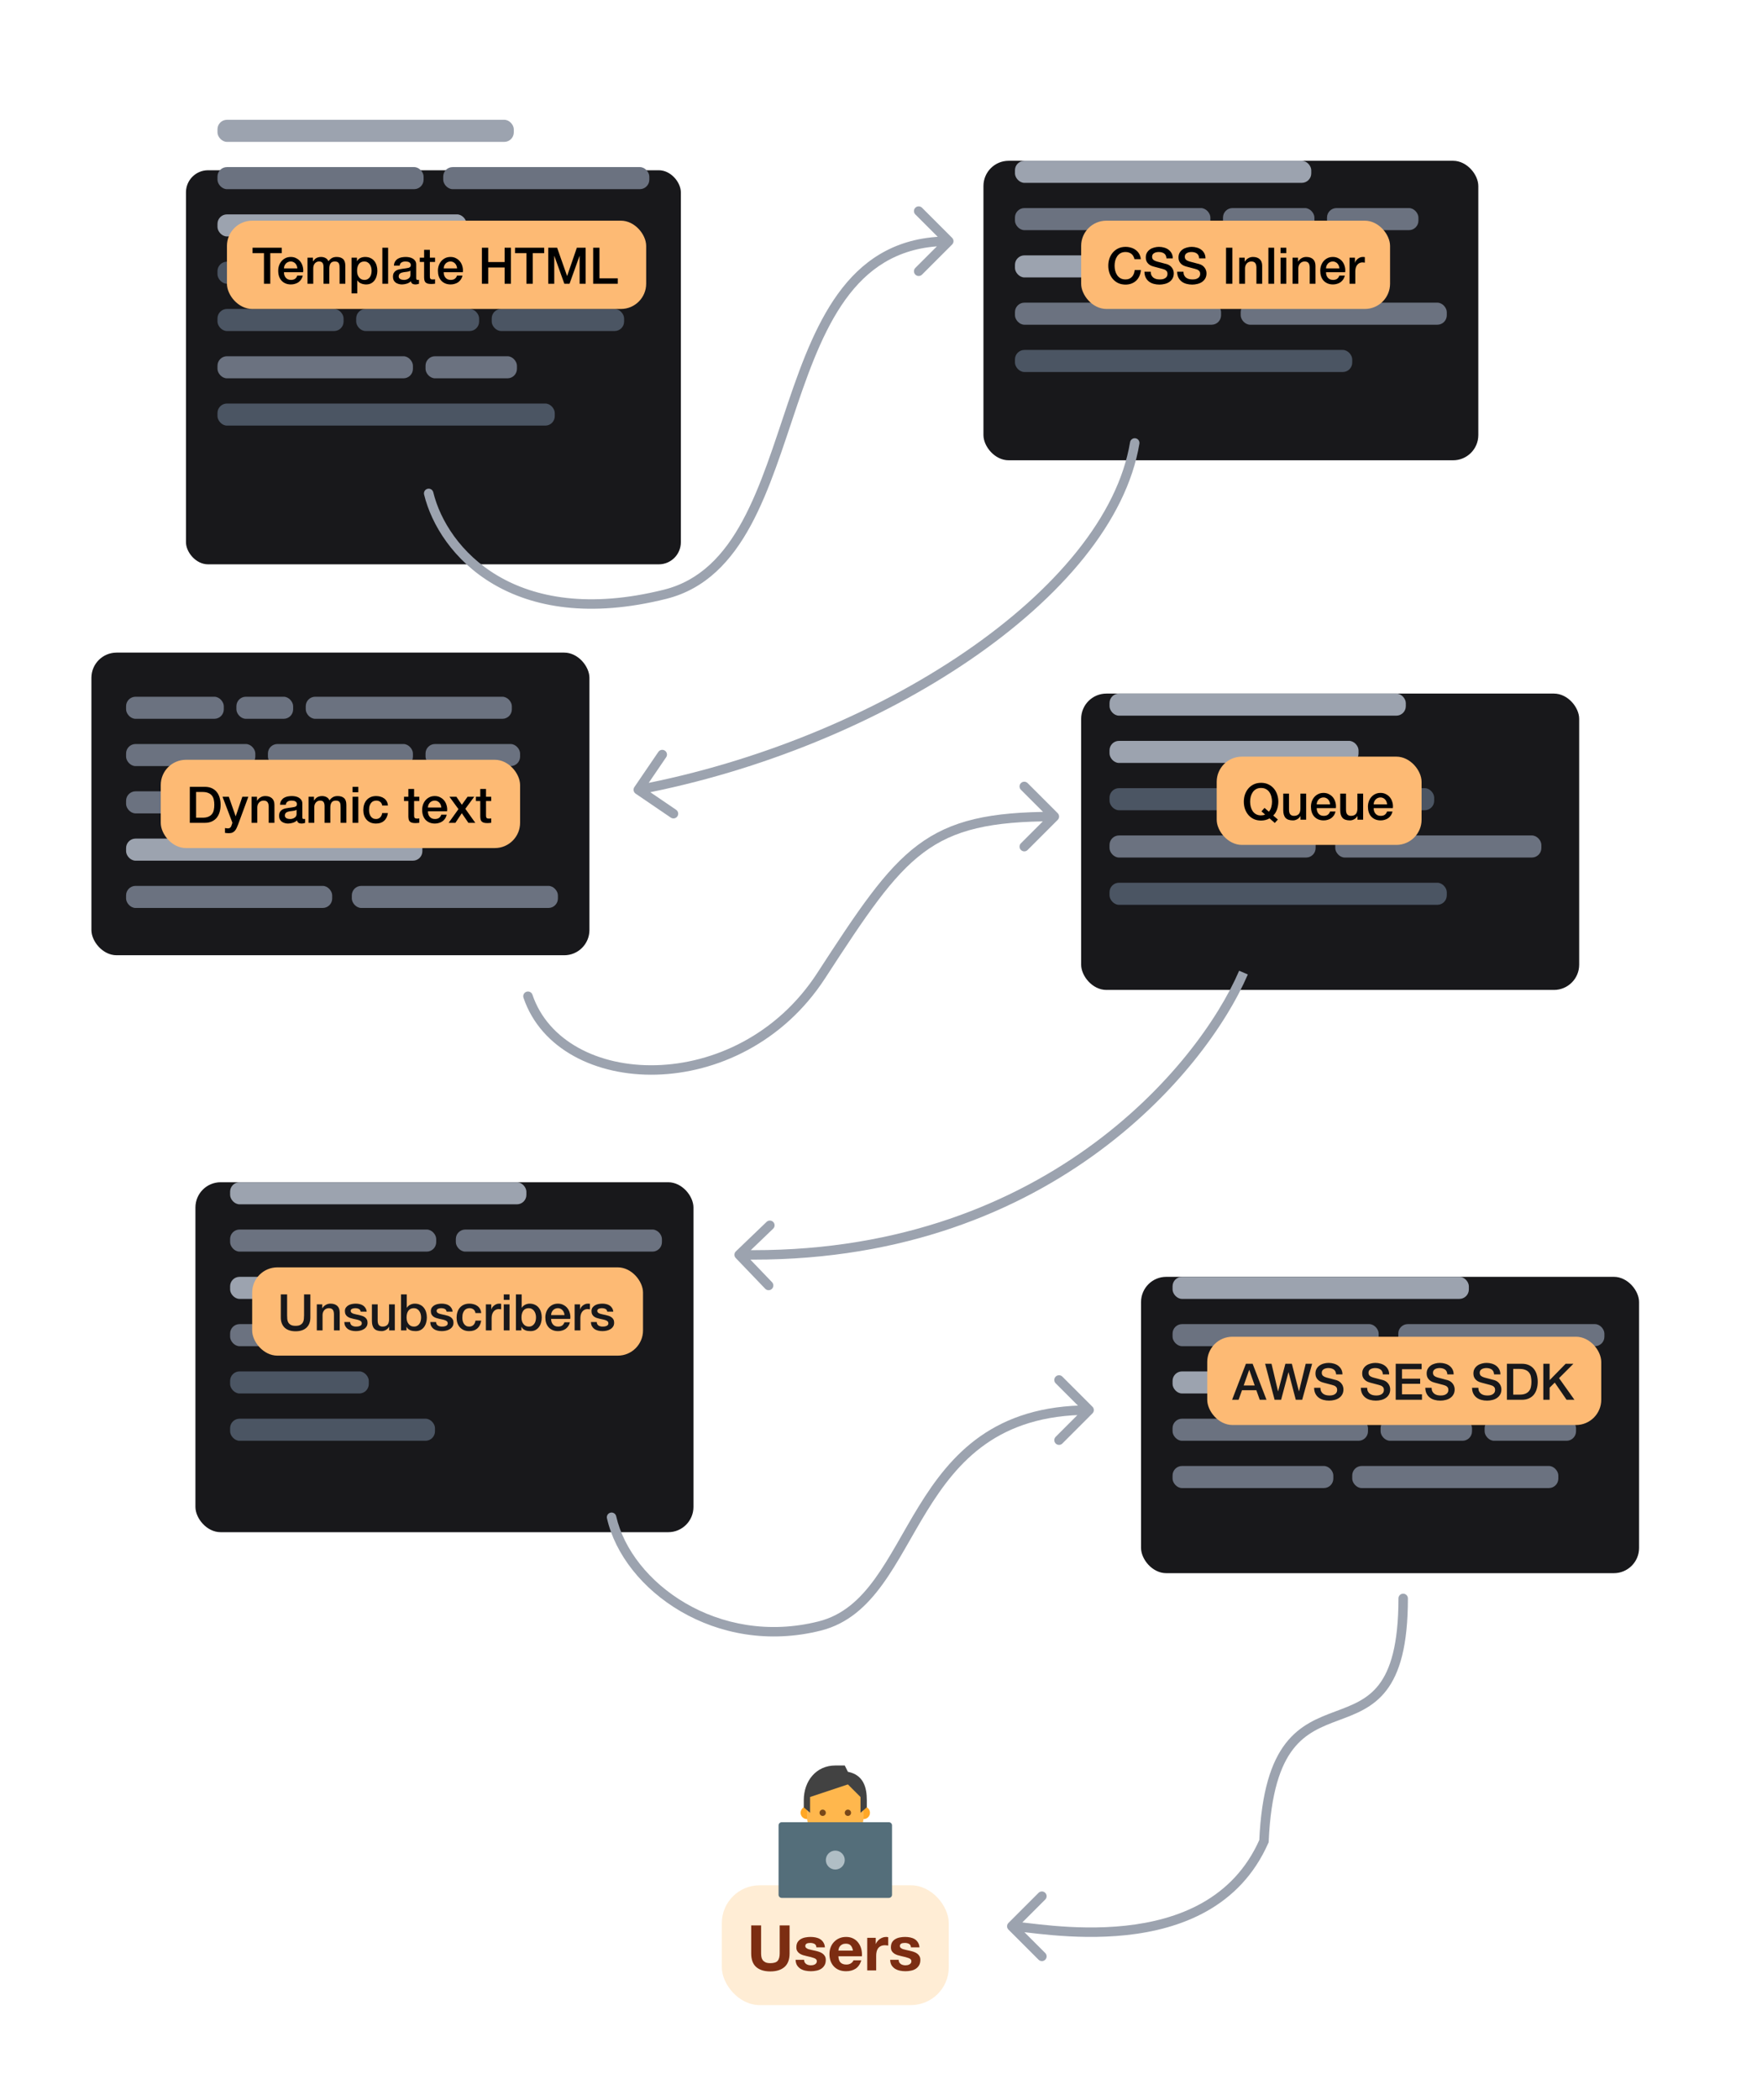 <svg width="559" height="666" viewBox="0 0 559 666" fill="none" xmlns="http://www.w3.org/2000/svg">
<g filter="url(#filter0_dd)">
<rect x="59" y="24" width="157" height="125" rx="7" fill="#18181B"/>
</g>
<rect x="69" y="38" width="94" height="7" rx="3" fill="#9CA3AF"/>
<rect x="69" y="53" width="65.386" height="7" rx="3" fill="#6B7280"/>
<rect x="140.614" y="53" width="65.386" height="7" rx="3" fill="#6B7280"/>
<rect x="69" y="68" width="79" height="7" rx="3" fill="#9CA3AF"/>
<rect x="69" y="83" width="103" height="7" rx="3" fill="#4B5563"/>
<rect x="69" y="98" width="40" height="7" rx="3" fill="#4B5563"/>
<rect x="113" y="98" width="39" height="7" rx="3" fill="#4B5563"/>
<rect x="156" y="98" width="42" height="7" rx="3" fill="#4B5563"/>
<rect x="69" y="113" width="62" height="7" rx="3" fill="#6B7280"/>
<rect x="135" y="113" width="29" height="7" rx="3" fill="#6B7280"/>
<rect x="69" y="128" width="107" height="7" rx="3" fill="#4B5563"/>
<rect x="29" y="207" width="158" height="96" rx="8" fill="#18181B"/>
<rect x="40" y="221" width="31" height="7" rx="3" fill="#6B7280"/>
<rect x="75" y="221" width="18" height="7" rx="3" fill="#6B7280"/>
<rect x="97" y="221" width="65.386" height="7" rx="3" fill="#6B7280"/>
<rect x="40" y="236" width="41" height="7" rx="3" fill="#6B7280"/>
<rect x="85" y="236" width="46" height="7" rx="3" fill="#6B7280"/>
<rect x="135" y="236" width="30" height="7" rx="3" fill="#6B7280"/>
<rect x="40" y="251" width="31" height="7" rx="3" fill="#6B7280"/>
<rect x="75" y="251" width="65.386" height="7" rx="3" fill="#6B7280"/>
<rect x="40" y="266" width="94" height="7" rx="3" fill="#9CA3AF"/>
<rect x="40" y="281" width="65.386" height="7" rx="3" fill="#6B7280"/>
<rect x="111.614" y="281" width="65.386" height="7" rx="3" fill="#6B7280"/>
<rect x="51" y="241" width="114" height="28" rx="8" fill="#FDBA74"/>
<path d="M60.216 249.576H64.952C65.827 249.576 66.584 249.725 67.224 250.024C67.864 250.323 68.387 250.733 68.792 251.256C69.197 251.768 69.496 252.371 69.688 253.064C69.891 253.757 69.992 254.499 69.992 255.288C69.992 256.077 69.891 256.819 69.688 257.512C69.496 258.205 69.197 258.813 68.792 259.336C68.387 259.848 67.864 260.253 67.224 260.552C66.584 260.851 65.827 261 64.952 261H60.216V249.576ZM62.216 259.368H64.184C64.963 259.368 65.597 259.267 66.088 259.064C66.589 258.851 66.979 258.563 67.256 258.2C67.544 257.827 67.736 257.395 67.832 256.904C67.939 256.403 67.992 255.864 67.992 255.288C67.992 254.712 67.939 254.179 67.832 253.688C67.736 253.187 67.544 252.755 67.256 252.392C66.979 252.019 66.589 251.731 66.088 251.528C65.597 251.315 64.963 251.208 64.184 251.208H62.216V259.368ZM70.595 252.728H72.595L74.755 258.904H74.787L76.883 252.728H78.787L75.571 261.448C75.421 261.821 75.272 262.179 75.123 262.52C74.984 262.861 74.808 263.16 74.595 263.416C74.392 263.683 74.136 263.891 73.827 264.04C73.517 264.2 73.123 264.28 72.643 264.28C72.216 264.28 71.795 264.248 71.379 264.184V262.648C71.528 262.669 71.672 262.691 71.811 262.712C71.95 262.744 72.094 262.76 72.243 262.76C72.456 262.76 72.632 262.733 72.771 262.68C72.909 262.627 73.022 262.547 73.107 262.44C73.203 262.344 73.283 262.227 73.347 262.088C73.411 261.949 73.469 261.789 73.523 261.608L73.731 260.968L70.595 252.728ZM79.804 252.728H81.532V253.944L81.564 253.976C81.841 253.517 82.204 253.16 82.652 252.904C83.1 252.637 83.596 252.504 84.14 252.504C85.046 252.504 85.761 252.739 86.284 253.208C86.806 253.677 87.068 254.381 87.068 255.32V261H85.244V255.8C85.222 255.149 85.084 254.68 84.828 254.392C84.572 254.093 84.172 253.944 83.628 253.944C83.318 253.944 83.041 254.003 82.796 254.12C82.55 254.227 82.342 254.381 82.172 254.584C82.001 254.776 81.868 255.005 81.772 255.272C81.676 255.539 81.628 255.821 81.628 256.12V261H79.804V252.728ZM95.919 259.16C95.919 259.384 95.946 259.544 95.999 259.64C96.063 259.736 96.181 259.784 96.351 259.784C96.405 259.784 96.469 259.784 96.543 259.784C96.618 259.784 96.703 259.773 96.799 259.752V261.016C96.735 261.037 96.65 261.059 96.543 261.08C96.447 261.112 96.346 261.139 96.239 261.16C96.133 261.181 96.026 261.197 95.919 261.208C95.813 261.219 95.722 261.224 95.647 261.224C95.274 261.224 94.965 261.149 94.719 261C94.474 260.851 94.314 260.589 94.239 260.216C93.877 260.568 93.429 260.824 92.895 260.984C92.373 261.144 91.866 261.224 91.375 261.224C91.002 261.224 90.645 261.171 90.303 261.064C89.962 260.968 89.658 260.824 89.391 260.632C89.135 260.429 88.927 260.179 88.767 259.88C88.618 259.571 88.543 259.213 88.543 258.808C88.543 258.296 88.634 257.88 88.815 257.56C89.007 257.24 89.253 256.989 89.551 256.808C89.861 256.627 90.202 256.499 90.575 256.424C90.959 256.339 91.343 256.275 91.727 256.232C92.058 256.168 92.373 256.125 92.671 256.104C92.97 256.072 93.231 256.024 93.455 255.96C93.69 255.896 93.871 255.8 93.999 255.672C94.138 255.533 94.207 255.331 94.207 255.064C94.207 254.829 94.149 254.637 94.031 254.488C93.925 254.339 93.786 254.227 93.615 254.152C93.455 254.067 93.274 254.013 93.071 253.992C92.869 253.96 92.677 253.944 92.495 253.944C91.983 253.944 91.562 254.051 91.231 254.264C90.901 254.477 90.714 254.808 90.671 255.256H88.847C88.879 254.723 89.007 254.28 89.231 253.928C89.455 253.576 89.738 253.293 90.079 253.08C90.431 252.867 90.826 252.717 91.263 252.632C91.701 252.547 92.149 252.504 92.607 252.504C93.013 252.504 93.413 252.547 93.807 252.632C94.202 252.717 94.554 252.856 94.863 253.048C95.183 253.24 95.439 253.491 95.631 253.8C95.823 254.099 95.919 254.467 95.919 254.904V259.16ZM94.095 256.856C93.818 257.037 93.477 257.149 93.071 257.192C92.666 257.224 92.261 257.277 91.855 257.352C91.663 257.384 91.477 257.432 91.295 257.496C91.114 257.549 90.954 257.629 90.815 257.736C90.677 257.832 90.565 257.965 90.479 258.136C90.405 258.296 90.367 258.493 90.367 258.728C90.367 258.931 90.426 259.101 90.543 259.24C90.661 259.379 90.799 259.491 90.959 259.576C91.13 259.651 91.311 259.704 91.503 259.736C91.706 259.768 91.887 259.784 92.047 259.784C92.25 259.784 92.469 259.757 92.703 259.704C92.938 259.651 93.157 259.56 93.359 259.432C93.573 259.304 93.749 259.144 93.887 258.952C94.026 258.749 94.095 258.504 94.095 258.216V256.856ZM97.882 252.728H99.61V253.88H99.658C99.796 253.677 99.946 253.491 100.106 253.32C100.266 253.149 100.442 253.005 100.634 252.888C100.837 252.771 101.066 252.68 101.322 252.616C101.578 252.541 101.871 252.504 102.202 252.504C102.703 252.504 103.167 252.616 103.594 252.84C104.031 253.064 104.341 253.411 104.522 253.88C104.831 253.453 105.189 253.117 105.594 252.872C105.999 252.627 106.506 252.504 107.114 252.504C107.989 252.504 108.666 252.717 109.146 253.144C109.637 253.571 109.882 254.285 109.882 255.288V261H108.058V256.168C108.058 255.837 108.047 255.539 108.026 255.272C108.005 254.995 107.941 254.76 107.834 254.568C107.738 254.365 107.589 254.211 107.386 254.104C107.183 253.997 106.906 253.944 106.554 253.944C105.935 253.944 105.487 254.136 105.21 254.52C104.933 254.904 104.794 255.448 104.794 256.152V261H102.97V255.688C102.97 255.112 102.863 254.68 102.65 254.392C102.447 254.093 102.069 253.944 101.514 253.944C101.279 253.944 101.05 253.992 100.826 254.088C100.613 254.184 100.421 254.323 100.25 254.504C100.09 254.685 99.957 254.909 99.85 255.176C99.754 255.443 99.706 255.747 99.706 256.088V261H97.882V252.728ZM111.852 249.576H113.676V251.304H111.852V249.576ZM111.852 252.728H113.676V261H111.852V252.728ZM121.247 255.496C121.172 254.984 120.964 254.6 120.623 254.344C120.292 254.077 119.871 253.944 119.359 253.944C119.124 253.944 118.874 253.987 118.607 254.072C118.34 254.147 118.095 254.296 117.871 254.52C117.647 254.733 117.46 255.037 117.311 255.432C117.162 255.816 117.087 256.323 117.087 256.952C117.087 257.293 117.124 257.635 117.199 257.976C117.284 258.317 117.412 258.621 117.583 258.888C117.764 259.155 117.994 259.373 118.271 259.544C118.548 259.704 118.884 259.784 119.279 259.784C119.812 259.784 120.25 259.619 120.591 259.288C120.943 258.957 121.162 258.493 121.247 257.896H123.071C122.9 258.973 122.49 259.8 121.839 260.376C121.199 260.941 120.346 261.224 119.279 261.224C118.628 261.224 118.052 261.117 117.551 260.904C117.06 260.68 116.644 260.381 116.303 260.008C115.962 259.624 115.7 259.171 115.519 258.648C115.348 258.125 115.263 257.56 115.263 256.952C115.263 256.333 115.348 255.752 115.519 255.208C115.69 254.664 115.946 254.195 116.287 253.8C116.628 253.395 117.05 253.08 117.551 252.856C118.063 252.621 118.66 252.504 119.343 252.504C119.823 252.504 120.276 252.568 120.703 252.696C121.14 252.813 121.524 252.995 121.855 253.24C122.196 253.485 122.474 253.795 122.687 254.168C122.9 254.541 123.028 254.984 123.071 255.496H121.247ZM128.175 252.728H129.551V250.248H131.375V252.728H133.023V254.088H131.375V258.504C131.375 258.696 131.38 258.861 131.391 259C131.412 259.139 131.45 259.256 131.503 259.352C131.567 259.448 131.658 259.523 131.775 259.576C131.892 259.619 132.052 259.64 132.255 259.64C132.383 259.64 132.511 259.64 132.639 259.64C132.767 259.629 132.895 259.608 133.023 259.576V260.984C132.82 261.005 132.623 261.027 132.431 261.048C132.239 261.069 132.042 261.08 131.839 261.08C131.359 261.08 130.97 261.037 130.671 260.952C130.383 260.856 130.154 260.723 129.983 260.552C129.823 260.371 129.711 260.147 129.647 259.88C129.594 259.613 129.562 259.309 129.551 258.968V254.088H128.175V252.728ZM140.015 256.136C139.994 255.848 139.93 255.571 139.823 255.304C139.727 255.037 139.588 254.808 139.407 254.616C139.236 254.413 139.023 254.253 138.767 254.136C138.522 254.008 138.244 253.944 137.935 253.944C137.615 253.944 137.322 254.003 137.055 254.12C136.799 254.227 136.575 254.381 136.383 254.584C136.202 254.776 136.052 255.005 135.935 255.272C135.828 255.539 135.77 255.827 135.759 256.136H140.015ZM135.759 257.336C135.759 257.656 135.802 257.965 135.887 258.264C135.983 258.563 136.122 258.824 136.303 259.048C136.484 259.272 136.714 259.453 136.991 259.592C137.268 259.72 137.599 259.784 137.983 259.784C138.516 259.784 138.943 259.672 139.263 259.448C139.594 259.213 139.839 258.867 139.999 258.408H141.727C141.631 258.856 141.466 259.256 141.231 259.608C140.996 259.96 140.714 260.259 140.383 260.504C140.052 260.739 139.679 260.915 139.263 261.032C138.858 261.16 138.431 261.224 137.983 261.224C137.332 261.224 136.756 261.117 136.255 260.904C135.754 260.691 135.327 260.392 134.975 260.008C134.634 259.624 134.372 259.165 134.191 258.632C134.02 258.099 133.935 257.512 133.935 256.872C133.935 256.285 134.026 255.731 134.207 255.208C134.399 254.675 134.666 254.211 135.007 253.816C135.359 253.411 135.78 253.091 136.271 252.856C136.762 252.621 137.316 252.504 137.935 252.504C138.586 252.504 139.167 252.643 139.679 252.92C140.202 253.187 140.634 253.544 140.975 253.992C141.316 254.44 141.562 254.957 141.711 255.544C141.871 256.12 141.914 256.717 141.839 257.336H135.759ZM145.45 256.648L142.586 252.728H144.794L146.522 255.272L148.33 252.728H150.442L147.626 256.552L150.794 261H148.602L146.506 257.944L144.474 261H142.33L145.45 256.648ZM150.987 252.728H152.363V250.248H154.187V252.728H155.835V254.088H154.187V258.504C154.187 258.696 154.193 258.861 154.203 259C154.225 259.139 154.262 259.256 154.315 259.352C154.379 259.448 154.47 259.523 154.587 259.576C154.705 259.619 154.865 259.64 155.067 259.64C155.195 259.64 155.323 259.64 155.451 259.64C155.579 259.629 155.707 259.608 155.835 259.576V260.984C155.633 261.005 155.435 261.027 155.243 261.048C155.051 261.069 154.854 261.08 154.651 261.08C154.171 261.08 153.782 261.037 153.483 260.952C153.195 260.856 152.966 260.723 152.795 260.552C152.635 260.371 152.523 260.147 152.459 259.88C152.406 259.613 152.374 259.309 152.363 258.968V254.088H150.987V252.728Z" fill="black"/>
<g filter="url(#filter1_dd)">
<rect x="312" y="37" width="157" height="95" rx="8" fill="#18181B"/>
</g>
<rect x="322" y="51" width="94" height="7" rx="3" fill="#9CA3AF"/>
<rect x="322" y="66" width="62" height="7" rx="3" fill="#6B7280"/>
<rect x="388" y="66" width="29" height="7" rx="3" fill="#6B7280"/>
<rect x="421" y="66" width="29" height="7" rx="3" fill="#6B7280"/>
<rect x="322" y="81" width="79" height="7" rx="3" fill="#9CA3AF"/>
<rect x="322" y="96" width="65.386" height="7" rx="3" fill="#6B7280"/>
<rect x="393.614" y="96" width="65.386" height="7" rx="3" fill="#6B7280"/>
<rect x="322" y="111" width="107" height="7" rx="3" fill="#4B5563"/>
<rect x="343" y="70" width="98" height="28" rx="8" fill="#FDBA74"/>
<path d="M359.928 82.208C359.843 81.877 359.725 81.573 359.576 81.296C359.427 81.019 359.235 80.779 359 80.576C358.765 80.373 358.488 80.219 358.168 80.112C357.859 79.995 357.496 79.936 357.08 79.936C356.472 79.936 355.944 80.059 355.496 80.304C355.059 80.549 354.701 80.88 354.424 81.296C354.147 81.701 353.939 82.165 353.8 82.688C353.672 83.211 353.608 83.744 353.608 84.288C353.608 84.832 353.672 85.365 353.8 85.888C353.939 86.411 354.147 86.88 354.424 87.296C354.701 87.701 355.059 88.027 355.496 88.272C355.944 88.517 356.472 88.64 357.08 88.64C357.528 88.64 357.923 88.565 358.264 88.416C358.605 88.256 358.899 88.043 359.144 87.776C359.389 87.499 359.581 87.179 359.72 86.816C359.859 86.453 359.949 86.064 359.992 85.648H361.944C361.901 86.331 361.752 86.955 361.496 87.52C361.251 88.085 360.915 88.576 360.488 88.992C360.061 89.397 359.56 89.712 358.984 89.936C358.408 90.16 357.773 90.272 357.08 90.272C356.227 90.272 355.459 90.117 354.776 89.808C354.104 89.488 353.533 89.056 353.064 88.512C352.595 87.968 352.232 87.333 351.976 86.608C351.731 85.883 351.608 85.109 351.608 84.288C351.608 83.477 351.731 82.709 351.976 81.984C352.232 81.259 352.595 80.624 353.064 80.08C353.533 79.536 354.104 79.104 354.776 78.784C355.459 78.464 356.227 78.304 357.08 78.304C357.72 78.304 358.323 78.395 358.888 78.576C359.453 78.747 359.949 79.003 360.376 79.344C360.813 79.675 361.165 80.08 361.432 80.56C361.699 81.04 361.864 81.589 361.928 82.208H359.928ZM365.075 86.192C365.075 86.629 365.15 87.003 365.299 87.312C365.448 87.621 365.656 87.877 365.923 88.08C366.19 88.272 366.494 88.416 366.835 88.512C367.187 88.597 367.566 88.64 367.971 88.64C368.408 88.64 368.782 88.592 369.091 88.496C369.4 88.389 369.651 88.256 369.843 88.096C370.035 87.936 370.174 87.755 370.259 87.552C370.344 87.339 370.387 87.125 370.387 86.912C370.387 86.475 370.286 86.155 370.083 85.952C369.891 85.739 369.678 85.589 369.443 85.504C369.038 85.355 368.563 85.216 368.019 85.088C367.486 84.949 366.824 84.773 366.035 84.56C365.544 84.432 365.134 84.267 364.803 84.064C364.483 83.851 364.227 83.616 364.035 83.36C363.843 83.104 363.704 82.832 363.619 82.544C363.544 82.256 363.507 81.963 363.507 81.664C363.507 81.088 363.624 80.592 363.859 80.176C364.104 79.749 364.424 79.397 364.819 79.12C365.214 78.843 365.662 78.64 366.163 78.512C366.664 78.373 367.171 78.304 367.683 78.304C368.28 78.304 368.84 78.384 369.363 78.544C369.896 78.693 370.36 78.923 370.755 79.232C371.16 79.541 371.48 79.925 371.715 80.384C371.95 80.832 372.067 81.355 372.067 81.952H370.067C370.014 81.216 369.763 80.699 369.315 80.4C368.867 80.091 368.296 79.936 367.603 79.936C367.368 79.936 367.128 79.963 366.883 80.016C366.638 80.059 366.414 80.139 366.211 80.256C366.008 80.363 365.838 80.512 365.699 80.704C365.571 80.896 365.507 81.136 365.507 81.424C365.507 81.829 365.63 82.149 365.875 82.384C366.131 82.608 366.462 82.779 366.867 82.896C366.91 82.907 367.075 82.955 367.363 83.04C367.662 83.115 367.992 83.2 368.355 83.296C368.718 83.392 369.07 83.488 369.411 83.584C369.763 83.669 370.014 83.733 370.163 83.776C370.536 83.893 370.862 84.053 371.139 84.256C371.416 84.459 371.646 84.693 371.827 84.96C372.019 85.216 372.158 85.493 372.243 85.792C372.339 86.091 372.387 86.389 372.387 86.688C372.387 87.328 372.254 87.877 371.987 88.336C371.731 88.784 371.39 89.152 370.963 89.44C370.536 89.728 370.051 89.936 369.507 90.064C368.963 90.203 368.408 90.272 367.843 90.272C367.192 90.272 366.579 90.192 366.003 90.032C365.427 89.872 364.926 89.627 364.499 89.296C364.072 88.965 363.731 88.544 363.475 88.032C363.219 87.509 363.086 86.896 363.075 86.192H365.075ZM375.45 86.192C375.45 86.629 375.525 87.003 375.674 87.312C375.823 87.621 376.031 87.877 376.298 88.08C376.565 88.272 376.869 88.416 377.21 88.512C377.562 88.597 377.941 88.64 378.346 88.64C378.783 88.64 379.157 88.592 379.466 88.496C379.775 88.389 380.026 88.256 380.218 88.096C380.41 87.936 380.549 87.755 380.634 87.552C380.719 87.339 380.762 87.125 380.762 86.912C380.762 86.475 380.661 86.155 380.458 85.952C380.266 85.739 380.053 85.589 379.818 85.504C379.413 85.355 378.938 85.216 378.394 85.088C377.861 84.949 377.199 84.773 376.41 84.56C375.919 84.432 375.509 84.267 375.178 84.064C374.858 83.851 374.602 83.616 374.41 83.36C374.218 83.104 374.079 82.832 373.994 82.544C373.919 82.256 373.882 81.963 373.882 81.664C373.882 81.088 373.999 80.592 374.234 80.176C374.479 79.749 374.799 79.397 375.194 79.12C375.589 78.843 376.037 78.64 376.538 78.512C377.039 78.373 377.546 78.304 378.058 78.304C378.655 78.304 379.215 78.384 379.738 78.544C380.271 78.693 380.735 78.923 381.13 79.232C381.535 79.541 381.855 79.925 382.09 80.384C382.325 80.832 382.442 81.355 382.442 81.952H380.442C380.389 81.216 380.138 80.699 379.69 80.4C379.242 80.091 378.671 79.936 377.978 79.936C377.743 79.936 377.503 79.963 377.258 80.016C377.013 80.059 376.789 80.139 376.586 80.256C376.383 80.363 376.213 80.512 376.074 80.704C375.946 80.896 375.882 81.136 375.882 81.424C375.882 81.829 376.005 82.149 376.25 82.384C376.506 82.608 376.837 82.779 377.242 82.896C377.285 82.907 377.45 82.955 377.738 83.04C378.037 83.115 378.367 83.2 378.73 83.296C379.093 83.392 379.445 83.488 379.786 83.584C380.138 83.669 380.389 83.733 380.538 83.776C380.911 83.893 381.237 84.053 381.514 84.256C381.791 84.459 382.021 84.693 382.202 84.96C382.394 85.216 382.533 85.493 382.618 85.792C382.714 86.091 382.762 86.389 382.762 86.688C382.762 87.328 382.629 87.877 382.362 88.336C382.106 88.784 381.765 89.152 381.338 89.44C380.911 89.728 380.426 89.936 379.882 90.064C379.338 90.203 378.783 90.272 378.218 90.272C377.567 90.272 376.954 90.192 376.378 90.032C375.802 89.872 375.301 89.627 374.874 89.296C374.447 88.965 374.106 88.544 373.85 88.032C373.594 87.509 373.461 86.896 373.45 86.192H375.45ZM388.966 78.576H390.966V90H388.966V78.576ZM393.163 81.728H394.891V82.944L394.923 82.976C395.2 82.517 395.563 82.16 396.011 81.904C396.459 81.637 396.955 81.504 397.499 81.504C398.406 81.504 399.12 81.739 399.643 82.208C400.166 82.677 400.427 83.381 400.427 84.32V90H398.603V84.8C398.582 84.149 398.443 83.68 398.187 83.392C397.931 83.093 397.531 82.944 396.987 82.944C396.678 82.944 396.4 83.003 396.155 83.12C395.91 83.227 395.702 83.381 395.531 83.584C395.36 83.776 395.227 84.005 395.131 84.272C395.035 84.539 394.987 84.821 394.987 85.12V90H393.163V81.728ZM402.399 78.576H404.223V90H402.399V78.576ZM406.258 78.576H408.082V80.304H406.258V78.576ZM406.258 81.728H408.082V90H406.258V81.728ZM410.069 81.728H411.797V82.944L411.829 82.976C412.107 82.517 412.469 82.16 412.917 81.904C413.365 81.637 413.861 81.504 414.405 81.504C415.312 81.504 416.027 81.739 416.549 82.208C417.072 82.677 417.333 83.381 417.333 84.32V90H415.509V84.8C415.488 84.149 415.349 83.68 415.093 83.392C414.837 83.093 414.437 82.944 413.893 82.944C413.584 82.944 413.307 83.003 413.061 83.12C412.816 83.227 412.608 83.381 412.437 83.584C412.267 83.776 412.133 84.005 412.037 84.272C411.941 84.539 411.893 84.821 411.893 85.12V90H410.069V81.728ZM424.937 85.136C424.916 84.848 424.852 84.571 424.745 84.304C424.649 84.037 424.51 83.808 424.329 83.616C424.158 83.413 423.945 83.253 423.689 83.136C423.444 83.008 423.166 82.944 422.857 82.944C422.537 82.944 422.244 83.003 421.977 83.12C421.721 83.227 421.497 83.381 421.305 83.584C421.124 83.776 420.974 84.005 420.857 84.272C420.75 84.539 420.692 84.827 420.681 85.136H424.937ZM420.681 86.336C420.681 86.656 420.724 86.965 420.809 87.264C420.905 87.563 421.044 87.824 421.225 88.048C421.406 88.272 421.636 88.453 421.913 88.592C422.19 88.72 422.521 88.784 422.905 88.784C423.438 88.784 423.865 88.672 424.185 88.448C424.516 88.213 424.761 87.867 424.921 87.408H426.649C426.553 87.856 426.388 88.256 426.153 88.608C425.918 88.96 425.636 89.259 425.305 89.504C424.974 89.739 424.601 89.915 424.185 90.032C423.78 90.16 423.353 90.224 422.905 90.224C422.254 90.224 421.678 90.117 421.177 89.904C420.676 89.691 420.249 89.392 419.897 89.008C419.556 88.624 419.294 88.165 419.113 87.632C418.942 87.099 418.857 86.512 418.857 85.872C418.857 85.285 418.948 84.731 419.129 84.208C419.321 83.675 419.588 83.211 419.929 82.816C420.281 82.411 420.702 82.091 421.193 81.856C421.684 81.621 422.238 81.504 422.857 81.504C423.508 81.504 424.089 81.643 424.601 81.92C425.124 82.187 425.556 82.544 425.897 82.992C426.238 83.44 426.484 83.957 426.633 84.544C426.793 85.12 426.836 85.717 426.761 86.336H420.681ZM428.148 81.728H429.86V83.328H429.892C429.945 83.104 430.046 82.885 430.196 82.672C430.356 82.459 430.542 82.267 430.756 82.096C430.98 81.915 431.225 81.771 431.492 81.664C431.758 81.557 432.03 81.504 432.308 81.504C432.521 81.504 432.665 81.509 432.74 81.52C432.825 81.531 432.91 81.541 432.996 81.552V83.312C432.868 83.291 432.734 83.275 432.596 83.264C432.468 83.243 432.34 83.232 432.212 83.232C431.902 83.232 431.609 83.296 431.332 83.424C431.065 83.541 430.83 83.723 430.628 83.968C430.425 84.203 430.265 84.496 430.148 84.848C430.03 85.2 429.972 85.605 429.972 86.064V90H428.148V81.728Z" fill="black"/>
<g filter="url(#filter2_dd)">
<rect x="343" y="206" width="158" height="94" rx="8" fill="#18181B"/>
</g>
<rect x="352" y="220" width="94" height="7" rx="3" fill="#9CA3AF"/>
<rect x="352" y="235" width="79" height="7" rx="3" fill="#9CA3AF"/>
<rect x="352" y="250" width="103" height="7" rx="3" fill="#4B5563"/>
<rect x="352" y="265" width="65.386" height="7" rx="3" fill="#6B7280"/>
<rect x="423.614" y="265" width="65.386" height="7" rx="3" fill="#6B7280"/>
<rect x="352" y="280" width="107" height="7" rx="3" fill="#4B5563"/>
<rect x="386" y="240" width="65" height="28" rx="8" fill="#FDBA74"/>
<path d="M405.408 259.952L404.432 261.04L402.768 259.584C402.341 259.829 401.899 260.005 401.44 260.112C400.981 260.219 400.528 260.272 400.08 260.272C399.227 260.272 398.459 260.117 397.776 259.808C397.104 259.488 396.533 259.056 396.064 258.512C395.595 257.968 395.232 257.333 394.976 256.608C394.731 255.883 394.608 255.109 394.608 254.288C394.608 253.477 394.731 252.709 394.976 251.984C395.232 251.259 395.595 250.624 396.064 250.08C396.533 249.536 397.104 249.104 397.776 248.784C398.459 248.464 399.227 248.304 400.08 248.304C400.933 248.304 401.696 248.464 402.368 248.784C403.051 249.104 403.627 249.536 404.096 250.08C404.565 250.624 404.923 251.259 405.168 251.984C405.424 252.709 405.552 253.477 405.552 254.288C405.552 254.683 405.52 255.083 405.456 255.488C405.392 255.883 405.296 256.272 405.168 256.656C405.04 257.04 404.875 257.408 404.672 257.76C404.469 258.101 404.224 258.405 403.936 258.672L405.408 259.952ZM400.208 257.36L401.168 256.256L402.56 257.472C402.923 257.035 403.179 256.539 403.328 255.984C403.477 255.429 403.552 254.864 403.552 254.288C403.552 253.744 403.483 253.211 403.344 252.688C403.216 252.165 403.013 251.701 402.736 251.296C402.459 250.88 402.096 250.549 401.648 250.304C401.211 250.059 400.688 249.936 400.08 249.936C399.472 249.936 398.944 250.059 398.496 250.304C398.059 250.549 397.701 250.88 397.424 251.296C397.147 251.701 396.939 252.165 396.8 252.688C396.672 253.211 396.608 253.744 396.608 254.288C396.608 254.832 396.672 255.365 396.8 255.888C396.939 256.411 397.147 256.88 397.424 257.296C397.701 257.701 398.059 258.027 398.496 258.272C398.944 258.517 399.472 258.64 400.08 258.64C400.293 258.64 400.507 258.619 400.72 258.576C400.944 258.533 401.157 258.464 401.36 258.368L400.208 257.36ZM414.38 260H412.588V258.848H412.556C412.332 259.264 411.996 259.6 411.548 259.856C411.111 260.101 410.663 260.224 410.204 260.224C409.116 260.224 408.327 259.957 407.836 259.424C407.356 258.88 407.116 258.064 407.116 256.976V251.728H408.94V256.8C408.94 257.525 409.079 258.037 409.356 258.336C409.634 258.635 410.023 258.784 410.524 258.784C410.908 258.784 411.228 258.725 411.484 258.608C411.74 258.491 411.948 258.336 412.108 258.144C412.268 257.941 412.38 257.701 412.444 257.424C412.519 257.147 412.556 256.848 412.556 256.528V251.728H414.38V260ZM421.984 255.136C421.962 254.848 421.898 254.571 421.792 254.304C421.696 254.037 421.557 253.808 421.376 253.616C421.205 253.413 420.992 253.253 420.736 253.136C420.49 253.008 420.213 252.944 419.904 252.944C419.584 252.944 419.29 253.003 419.024 253.12C418.768 253.227 418.544 253.381 418.352 253.584C418.17 253.776 418.021 254.005 417.904 254.272C417.797 254.539 417.738 254.827 417.728 255.136H421.984ZM417.728 256.336C417.728 256.656 417.77 256.965 417.856 257.264C417.952 257.563 418.09 257.824 418.272 258.048C418.453 258.272 418.682 258.453 418.96 258.592C419.237 258.72 419.568 258.784 419.952 258.784C420.485 258.784 420.912 258.672 421.232 258.448C421.562 258.213 421.808 257.867 421.968 257.408H423.696C423.6 257.856 423.434 258.256 423.2 258.608C422.965 258.96 422.682 259.259 422.352 259.504C422.021 259.739 421.648 259.915 421.232 260.032C420.826 260.16 420.4 260.224 419.952 260.224C419.301 260.224 418.725 260.117 418.224 259.904C417.722 259.691 417.296 259.392 416.944 259.008C416.602 258.624 416.341 258.165 416.16 257.632C415.989 257.099 415.904 256.512 415.904 255.872C415.904 255.285 415.994 254.731 416.176 254.208C416.368 253.675 416.634 253.211 416.976 252.816C417.328 252.411 417.749 252.091 418.24 251.856C418.73 251.621 419.285 251.504 419.904 251.504C420.554 251.504 421.136 251.643 421.648 251.92C422.17 252.187 422.602 252.544 422.944 252.992C423.285 253.44 423.53 253.957 423.68 254.544C423.84 255.12 423.882 255.717 423.808 256.336H417.728ZM432.458 260H430.666V258.848H430.634C430.41 259.264 430.074 259.6 429.626 259.856C429.189 260.101 428.741 260.224 428.282 260.224C427.194 260.224 426.405 259.957 425.914 259.424C425.434 258.88 425.194 258.064 425.194 256.976V251.728H427.018V256.8C427.018 257.525 427.157 258.037 427.434 258.336C427.712 258.635 428.101 258.784 428.602 258.784C428.986 258.784 429.306 258.725 429.562 258.608C429.818 258.491 430.026 258.336 430.186 258.144C430.346 257.941 430.458 257.701 430.522 257.424C430.597 257.147 430.634 256.848 430.634 256.528V251.728H432.458V260ZM440.062 255.136C440.041 254.848 439.977 254.571 439.87 254.304C439.774 254.037 439.635 253.808 439.454 253.616C439.283 253.413 439.07 253.253 438.814 253.136C438.569 253.008 438.291 252.944 437.982 252.944C437.662 252.944 437.369 253.003 437.102 253.12C436.846 253.227 436.622 253.381 436.43 253.584C436.249 253.776 436.099 254.005 435.982 254.272C435.875 254.539 435.817 254.827 435.806 255.136H440.062ZM435.806 256.336C435.806 256.656 435.849 256.965 435.934 257.264C436.03 257.563 436.169 257.824 436.35 258.048C436.531 258.272 436.761 258.453 437.038 258.592C437.315 258.72 437.646 258.784 438.03 258.784C438.563 258.784 438.99 258.672 439.31 258.448C439.641 258.213 439.886 257.867 440.046 257.408H441.774C441.678 257.856 441.513 258.256 441.278 258.608C441.043 258.96 440.761 259.259 440.43 259.504C440.099 259.739 439.726 259.915 439.31 260.032C438.905 260.16 438.478 260.224 438.03 260.224C437.379 260.224 436.803 260.117 436.302 259.904C435.801 259.691 435.374 259.392 435.022 259.008C434.681 258.624 434.419 258.165 434.238 257.632C434.067 257.099 433.982 256.512 433.982 255.872C433.982 255.285 434.073 254.731 434.254 254.208C434.446 253.675 434.713 253.211 435.054 252.816C435.406 252.411 435.827 252.091 436.318 251.856C436.809 251.621 437.363 251.504 437.982 251.504C438.633 251.504 439.214 251.643 439.726 251.92C440.249 252.187 440.681 252.544 441.022 252.992C441.363 253.44 441.609 253.957 441.758 254.544C441.918 255.12 441.961 255.717 441.886 256.336H435.806Z" fill="black"/>
<g filter="url(#filter3_dd)">
<rect x="362" y="391" width="158" height="94" rx="8" fill="#18181B"/>
</g>
<rect x="372" y="405" width="94" height="7" rx="3" fill="#9CA3AF"/>
<rect x="372" y="420" width="65.386" height="7" rx="3" fill="#6B7280"/>
<rect x="443.614" y="420" width="65.386" height="7" rx="3" fill="#6B7280"/>
<rect x="372" y="435" width="79" height="7" rx="3" fill="#9CA3AF"/>
<rect x="372" y="450" width="62" height="7" rx="3" fill="#6B7280"/>
<rect x="438" y="450" width="29" height="7" rx="3" fill="#6B7280"/>
<rect x="471" y="450" width="29" height="7" rx="3" fill="#6B7280"/>
<rect x="372" y="465" width="51" height="7" rx="3" fill="#6B7280"/>
<rect x="429" y="465" width="65.386" height="7" rx="3" fill="#6B7280"/>
<rect x="383" y="424" width="125" height="28" rx="8" fill="#FDBA74"/>
<path d="M395.272 432.576H397.4L401.8 444H399.656L398.584 440.976H394.024L392.952 444H390.888L395.272 432.576ZM394.568 439.456H398.056L396.344 434.544H396.296L394.568 439.456ZM401.362 432.576H403.394L405.458 441.312H405.49L407.794 432.576H409.842L412.082 441.312H412.114L414.242 432.576H416.274L413.122 444H411.09L408.802 435.264H408.77L406.434 444H404.37L401.362 432.576ZM418.903 440.192C418.903 440.629 418.978 441.003 419.127 441.312C419.276 441.621 419.484 441.877 419.751 442.08C420.018 442.272 420.322 442.416 420.663 442.512C421.015 442.597 421.394 442.64 421.799 442.64C422.236 442.64 422.61 442.592 422.919 442.496C423.228 442.389 423.479 442.256 423.671 442.096C423.863 441.936 424.002 441.755 424.087 441.552C424.172 441.339 424.215 441.125 424.215 440.912C424.215 440.475 424.114 440.155 423.911 439.952C423.719 439.739 423.506 439.589 423.271 439.504C422.866 439.355 422.391 439.216 421.847 439.088C421.314 438.949 420.652 438.773 419.863 438.56C419.372 438.432 418.962 438.267 418.631 438.064C418.311 437.851 418.055 437.616 417.863 437.36C417.671 437.104 417.532 436.832 417.447 436.544C417.372 436.256 417.335 435.963 417.335 435.664C417.335 435.088 417.452 434.592 417.687 434.176C417.932 433.749 418.252 433.397 418.647 433.12C419.042 432.843 419.49 432.64 419.991 432.512C420.492 432.373 420.999 432.304 421.511 432.304C422.108 432.304 422.668 432.384 423.191 432.544C423.724 432.693 424.188 432.923 424.583 433.232C424.988 433.541 425.308 433.925 425.543 434.384C425.778 434.832 425.895 435.355 425.895 435.952H423.895C423.842 435.216 423.591 434.699 423.143 434.4C422.695 434.091 422.124 433.936 421.431 433.936C421.196 433.936 420.956 433.963 420.711 434.016C420.466 434.059 420.242 434.139 420.039 434.256C419.836 434.363 419.666 434.512 419.527 434.704C419.399 434.896 419.335 435.136 419.335 435.424C419.335 435.829 419.458 436.149 419.703 436.384C419.959 436.608 420.29 436.779 420.695 436.896C420.738 436.907 420.903 436.955 421.191 437.04C421.49 437.115 421.82 437.2 422.183 437.296C422.546 437.392 422.898 437.488 423.239 437.584C423.591 437.669 423.842 437.733 423.991 437.776C424.364 437.893 424.69 438.053 424.967 438.256C425.244 438.459 425.474 438.693 425.655 438.96C425.847 439.216 425.986 439.493 426.071 439.792C426.167 440.091 426.215 440.389 426.215 440.688C426.215 441.328 426.082 441.877 425.815 442.336C425.559 442.784 425.218 443.152 424.791 443.44C424.364 443.728 423.879 443.936 423.335 444.064C422.791 444.203 422.236 444.272 421.671 444.272C421.02 444.272 420.407 444.192 419.831 444.032C419.255 443.872 418.754 443.627 418.327 443.296C417.9 442.965 417.559 442.544 417.303 442.032C417.047 441.509 416.914 440.896 416.903 440.192H418.903ZM433.731 440.192C433.731 440.629 433.806 441.003 433.955 441.312C434.104 441.621 434.312 441.877 434.579 442.08C434.846 442.272 435.15 442.416 435.491 442.512C435.843 442.597 436.222 442.64 436.627 442.64C437.064 442.64 437.438 442.592 437.747 442.496C438.056 442.389 438.307 442.256 438.499 442.096C438.691 441.936 438.83 441.755 438.915 441.552C439 441.339 439.043 441.125 439.043 440.912C439.043 440.475 438.942 440.155 438.739 439.952C438.547 439.739 438.334 439.589 438.099 439.504C437.694 439.355 437.219 439.216 436.675 439.088C436.142 438.949 435.48 438.773 434.691 438.56C434.2 438.432 433.79 438.267 433.459 438.064C433.139 437.851 432.883 437.616 432.691 437.36C432.499 437.104 432.36 436.832 432.275 436.544C432.2 436.256 432.163 435.963 432.163 435.664C432.163 435.088 432.28 434.592 432.515 434.176C432.76 433.749 433.08 433.397 433.475 433.12C433.87 432.843 434.318 432.64 434.819 432.512C435.32 432.373 435.827 432.304 436.339 432.304C436.936 432.304 437.496 432.384 438.019 432.544C438.552 432.693 439.016 432.923 439.411 433.232C439.816 433.541 440.136 433.925 440.371 434.384C440.606 434.832 440.723 435.355 440.723 435.952H438.723C438.67 435.216 438.419 434.699 437.971 434.4C437.523 434.091 436.952 433.936 436.259 433.936C436.024 433.936 435.784 433.963 435.539 434.016C435.294 434.059 435.07 434.139 434.867 434.256C434.664 434.363 434.494 434.512 434.355 434.704C434.227 434.896 434.163 435.136 434.163 435.424C434.163 435.829 434.286 436.149 434.531 436.384C434.787 436.608 435.118 436.779 435.523 436.896C435.566 436.907 435.731 436.955 436.019 437.04C436.318 437.115 436.648 437.2 437.011 437.296C437.374 437.392 437.726 437.488 438.067 437.584C438.419 437.669 438.67 437.733 438.819 437.776C439.192 437.893 439.518 438.053 439.795 438.256C440.072 438.459 440.302 438.693 440.483 438.96C440.675 439.216 440.814 439.493 440.899 439.792C440.995 440.091 441.043 440.389 441.043 440.688C441.043 441.328 440.91 441.877 440.643 442.336C440.387 442.784 440.046 443.152 439.619 443.44C439.192 443.728 438.707 443.936 438.163 444.064C437.619 444.203 437.064 444.272 436.499 444.272C435.848 444.272 435.235 444.192 434.659 444.032C434.083 443.872 433.582 443.627 433.155 443.296C432.728 442.965 432.387 442.544 432.131 442.032C431.875 441.509 431.742 440.896 431.731 440.192H433.731ZM442.794 432.576H451.018V434.304H444.794V437.296H450.554V438.928H444.794V442.272H451.13V444H442.794V432.576ZM454.184 440.192C454.184 440.629 454.259 441.003 454.408 441.312C454.558 441.621 454.766 441.877 455.032 442.08C455.299 442.272 455.603 442.416 455.944 442.512C456.296 442.597 456.675 442.64 457.08 442.64C457.518 442.64 457.891 442.592 458.2 442.496C458.51 442.389 458.76 442.256 458.952 442.096C459.144 441.936 459.283 441.755 459.368 441.552C459.454 441.339 459.496 441.125 459.496 440.912C459.496 440.475 459.395 440.155 459.192 439.952C459 439.739 458.787 439.589 458.552 439.504C458.147 439.355 457.672 439.216 457.128 439.088C456.595 438.949 455.934 438.773 455.144 438.56C454.654 438.432 454.243 438.267 453.912 438.064C453.592 437.851 453.336 437.616 453.144 437.36C452.952 437.104 452.814 436.832 452.728 436.544C452.654 436.256 452.616 435.963 452.616 435.664C452.616 435.088 452.734 434.592 452.968 434.176C453.214 433.749 453.534 433.397 453.928 433.12C454.323 432.843 454.771 432.64 455.272 432.512C455.774 432.373 456.28 432.304 456.792 432.304C457.39 432.304 457.95 432.384 458.472 432.544C459.006 432.693 459.47 432.923 459.864 433.232C460.27 433.541 460.59 433.925 460.824 434.384C461.059 434.832 461.176 435.355 461.176 435.952H459.176C459.123 435.216 458.872 434.699 458.424 434.4C457.976 434.091 457.406 433.936 456.712 433.936C456.478 433.936 456.238 433.963 455.992 434.016C455.747 434.059 455.523 434.139 455.32 434.256C455.118 434.363 454.947 434.512 454.808 434.704C454.68 434.896 454.616 435.136 454.616 435.424C454.616 435.829 454.739 436.149 454.984 436.384C455.24 436.608 455.571 436.779 455.976 436.896C456.019 436.907 456.184 436.955 456.472 437.04C456.771 437.115 457.102 437.2 457.464 437.296C457.827 437.392 458.179 437.488 458.52 437.584C458.872 437.669 459.123 437.733 459.272 437.776C459.646 437.893 459.971 438.053 460.248 438.256C460.526 438.459 460.755 438.693 460.936 438.96C461.128 439.216 461.267 439.493 461.352 439.792C461.448 440.091 461.496 440.389 461.496 440.688C461.496 441.328 461.363 441.877 461.096 442.336C460.84 442.784 460.499 443.152 460.072 443.44C459.646 443.728 459.16 443.936 458.616 444.064C458.072 444.203 457.518 444.272 456.952 444.272C456.302 444.272 455.688 444.192 455.112 444.032C454.536 443.872 454.035 443.627 453.608 443.296C453.182 442.965 452.84 442.544 452.584 442.032C452.328 441.509 452.195 440.896 452.184 440.192H454.184ZM469.012 440.192C469.012 440.629 469.087 441.003 469.236 441.312C469.386 441.621 469.594 441.877 469.86 442.08C470.127 442.272 470.431 442.416 470.772 442.512C471.124 442.597 471.503 442.64 471.908 442.64C472.346 442.64 472.719 442.592 473.028 442.496C473.338 442.389 473.588 442.256 473.78 442.096C473.972 441.936 474.111 441.755 474.196 441.552C474.282 441.339 474.324 441.125 474.324 440.912C474.324 440.475 474.223 440.155 474.02 439.952C473.828 439.739 473.615 439.589 473.38 439.504C472.975 439.355 472.5 439.216 471.956 439.088C471.423 438.949 470.762 438.773 469.972 438.56C469.482 438.432 469.071 438.267 468.74 438.064C468.42 437.851 468.164 437.616 467.972 437.36C467.78 437.104 467.642 436.832 467.556 436.544C467.482 436.256 467.444 435.963 467.444 435.664C467.444 435.088 467.562 434.592 467.796 434.176C468.042 433.749 468.362 433.397 468.756 433.12C469.151 432.843 469.599 432.64 470.1 432.512C470.602 432.373 471.108 432.304 471.62 432.304C472.218 432.304 472.778 432.384 473.3 432.544C473.834 432.693 474.298 432.923 474.692 433.232C475.098 433.541 475.418 433.925 475.652 434.384C475.887 434.832 476.004 435.355 476.004 435.952H474.004C473.951 435.216 473.7 434.699 473.252 434.4C472.804 434.091 472.234 433.936 471.54 433.936C471.306 433.936 471.066 433.963 470.82 434.016C470.575 434.059 470.351 434.139 470.148 434.256C469.946 434.363 469.775 434.512 469.636 434.704C469.508 434.896 469.444 435.136 469.444 435.424C469.444 435.829 469.567 436.149 469.812 436.384C470.068 436.608 470.399 436.779 470.804 436.896C470.847 436.907 471.012 436.955 471.3 437.04C471.599 437.115 471.93 437.2 472.292 437.296C472.655 437.392 473.007 437.488 473.348 437.584C473.7 437.669 473.951 437.733 474.1 437.776C474.474 437.893 474.799 438.053 475.076 438.256C475.354 438.459 475.583 438.693 475.764 438.96C475.956 439.216 476.095 439.493 476.18 439.792C476.276 440.091 476.324 440.389 476.324 440.688C476.324 441.328 476.191 441.877 475.924 442.336C475.668 442.784 475.327 443.152 474.9 443.44C474.474 443.728 473.988 443.936 473.444 444.064C472.9 444.203 472.346 444.272 471.78 444.272C471.13 444.272 470.516 444.192 469.94 444.032C469.364 443.872 468.863 443.627 468.436 443.296C468.01 442.965 467.668 442.544 467.412 442.032C467.156 441.509 467.023 440.896 467.012 440.192H469.012ZM478.075 432.576H482.811C483.686 432.576 484.443 432.725 485.083 433.024C485.723 433.323 486.246 433.733 486.651 434.256C487.057 434.768 487.355 435.371 487.547 436.064C487.75 436.757 487.851 437.499 487.851 438.288C487.851 439.077 487.75 439.819 487.547 440.512C487.355 441.205 487.057 441.813 486.651 442.336C486.246 442.848 485.723 443.253 485.083 443.552C484.443 443.851 483.686 444 482.811 444H478.075V432.576ZM480.075 442.368H482.043C482.822 442.368 483.457 442.267 483.947 442.064C484.449 441.851 484.838 441.563 485.115 441.2C485.403 440.827 485.595 440.395 485.691 439.904C485.798 439.403 485.851 438.864 485.851 438.288C485.851 437.712 485.798 437.179 485.691 436.688C485.595 436.187 485.403 435.755 485.115 435.392C484.838 435.019 484.449 434.731 483.947 434.528C483.457 434.315 482.822 434.208 482.043 434.208H480.075V442.368ZM489.622 432.576H491.622V437.776L496.71 432.576H499.174L494.614 437.136L499.494 444H496.998L493.254 438.544L491.622 440.16V444H489.622V432.576Z" fill="#18181B"/>
<path d="M233.462 396.918C232.864 397.491 232.844 398.441 233.418 399.038L242.763 408.78C243.337 409.378 244.287 409.398 244.884 408.824C245.482 408.251 245.502 407.301 244.928 406.703L236.621 398.044L245.28 389.737C245.878 389.163 245.898 388.213 245.324 387.616C244.751 387.018 243.801 386.998 243.203 387.572L233.462 396.918ZM393.122 307.908C380.149 338.124 330.209 398.485 234.531 396.5L234.469 399.5C331.591 401.515 382.518 340.21 395.878 309.092L393.122 307.908Z" fill="#9CA3AF"/>
<g filter="url(#filter4_dd)">
<rect x="62" y="361" width="158" height="111" rx="8" fill="#18181B"/>
</g>
<rect x="73" y="375" width="94" height="7" rx="3" fill="#9CA3AF"/>
<rect x="73" y="390" width="65.386" height="7" rx="3" fill="#6B7280"/>
<rect x="144.614" y="390" width="65.386" height="7" rx="3" fill="#6B7280"/>
<rect x="73" y="405" width="79" height="7" rx="3" fill="#9CA3AF"/>
<rect x="73" y="420" width="31" height="7" rx="3" fill="#6B7280"/>
<rect x="108" y="420" width="18" height="7" rx="3" fill="#6B7280"/>
<rect x="130" y="420" width="65.386" height="7" rx="3" fill="#6B7280"/>
<rect x="73" y="435" width="44" height="7" rx="3" fill="#4B5563"/>
<rect x="73" y="450" width="65" height="7" rx="3" fill="#4B5563"/>
<rect x="80" y="402" width="124" height="28" rx="8" fill="#FDBA74"/>
<path d="M89.088 410.576H91.088V417.232C91.088 417.616 91.104 418.005 91.136 418.4C91.179 418.795 91.285 419.152 91.456 419.472C91.637 419.781 91.904 420.037 92.256 420.24C92.619 420.443 93.125 420.544 93.776 420.544C94.427 420.544 94.928 420.443 95.28 420.24C95.643 420.037 95.909 419.781 96.08 419.472C96.261 419.152 96.368 418.795 96.4 418.4C96.443 418.005 96.464 417.616 96.464 417.232V410.576H98.464V417.888C98.464 418.624 98.352 419.264 98.128 419.808C97.904 420.352 97.584 420.811 97.168 421.184C96.763 421.547 96.272 421.819 95.696 422C95.12 422.181 94.48 422.272 93.776 422.272C93.072 422.272 92.432 422.181 91.856 422C91.28 421.819 90.784 421.547 90.368 421.184C89.963 420.811 89.648 420.352 89.424 419.808C89.2 419.264 89.088 418.624 89.088 417.888V410.576ZM100.507 413.728H102.235V414.944L102.267 414.976C102.544 414.517 102.907 414.16 103.355 413.904C103.803 413.637 104.299 413.504 104.843 413.504C105.75 413.504 106.464 413.739 106.987 414.208C107.51 414.677 107.771 415.381 107.771 416.32V422H105.947V416.8C105.926 416.149 105.787 415.68 105.531 415.392C105.275 415.093 104.875 414.944 104.331 414.944C104.022 414.944 103.744 415.003 103.499 415.12C103.254 415.227 103.046 415.381 102.875 415.584C102.704 415.776 102.571 416.005 102.475 416.272C102.379 416.539 102.331 416.821 102.331 417.12V422H100.507V413.728ZM111.07 419.344C111.124 419.877 111.326 420.251 111.678 420.464C112.03 420.677 112.452 420.784 112.942 420.784C113.113 420.784 113.305 420.773 113.518 420.752C113.742 420.72 113.95 420.667 114.142 420.592C114.334 420.517 114.489 420.411 114.606 420.272C114.734 420.123 114.793 419.931 114.782 419.696C114.772 419.461 114.686 419.269 114.526 419.12C114.366 418.971 114.158 418.853 113.902 418.768C113.657 418.672 113.374 418.592 113.054 418.528C112.734 418.464 112.409 418.395 112.078 418.32C111.737 418.245 111.406 418.155 111.086 418.048C110.777 417.941 110.494 417.797 110.238 417.616C109.993 417.435 109.796 417.205 109.646 416.928C109.497 416.64 109.422 416.288 109.422 415.872C109.422 415.424 109.529 415.051 109.742 414.752C109.966 414.443 110.244 414.197 110.574 414.016C110.916 413.824 111.289 413.691 111.694 413.616C112.11 413.541 112.505 413.504 112.878 413.504C113.305 413.504 113.71 413.552 114.094 413.648C114.489 413.733 114.841 413.877 115.15 414.08C115.47 414.283 115.732 414.549 115.934 414.88C116.148 415.2 116.281 415.589 116.334 416.048H114.43C114.345 415.611 114.142 415.317 113.822 415.168C113.513 415.019 113.156 414.944 112.75 414.944C112.622 414.944 112.468 414.955 112.286 414.976C112.116 414.997 111.95 415.04 111.79 415.104C111.641 415.157 111.513 415.243 111.406 415.36C111.3 415.467 111.246 415.611 111.246 415.792C111.246 416.016 111.321 416.197 111.47 416.336C111.63 416.475 111.833 416.592 112.078 416.688C112.334 416.773 112.622 416.848 112.942 416.912C113.262 416.976 113.593 417.045 113.934 417.12C114.265 417.195 114.59 417.285 114.91 417.392C115.23 417.499 115.513 417.643 115.758 417.824C116.014 418.005 116.217 418.235 116.366 418.512C116.526 418.789 116.606 419.131 116.606 419.536C116.606 420.027 116.494 420.443 116.27 420.784C116.046 421.125 115.753 421.403 115.39 421.616C115.038 421.829 114.644 421.984 114.206 422.08C113.769 422.176 113.337 422.224 112.91 422.224C112.388 422.224 111.902 422.165 111.454 422.048C111.017 421.931 110.633 421.755 110.302 421.52C109.982 421.275 109.726 420.976 109.534 420.624C109.353 420.261 109.257 419.835 109.246 419.344H111.07ZM125.255 422H123.463V420.848H123.431C123.207 421.264 122.871 421.6 122.423 421.856C121.986 422.101 121.538 422.224 121.079 422.224C119.991 422.224 119.202 421.957 118.711 421.424C118.231 420.88 117.991 420.064 117.991 418.976V413.728H119.815V418.8C119.815 419.525 119.954 420.037 120.231 420.336C120.509 420.635 120.898 420.784 121.399 420.784C121.783 420.784 122.103 420.725 122.359 420.608C122.615 420.491 122.823 420.336 122.983 420.144C123.143 419.941 123.255 419.701 123.319 419.424C123.394 419.147 123.431 418.848 123.431 418.528V413.728H125.255V422ZM127.227 410.576H129.051V414.8H129.083C129.211 414.597 129.365 414.416 129.547 414.256C129.728 414.096 129.925 413.963 130.139 413.856C130.363 413.739 130.592 413.653 130.827 413.6C131.072 413.536 131.312 413.504 131.547 413.504C132.197 413.504 132.763 413.621 133.243 413.856C133.733 414.08 134.139 414.395 134.459 414.8C134.779 415.195 135.019 415.659 135.179 416.192C135.339 416.725 135.419 417.296 135.419 417.904C135.419 418.459 135.344 418.997 135.195 419.52C135.056 420.043 134.837 420.507 134.539 420.912C134.251 421.307 133.883 421.627 133.435 421.872C132.987 422.107 132.459 422.224 131.851 422.224C131.573 422.224 131.291 422.203 131.003 422.16C130.725 422.128 130.459 422.059 130.203 421.952C129.947 421.845 129.712 421.707 129.499 421.536C129.296 421.365 129.125 421.141 128.987 420.864H128.955V422H127.227V410.576ZM133.595 417.872C133.595 417.499 133.547 417.136 133.451 416.784C133.355 416.432 133.211 416.123 133.019 415.856C132.827 415.579 132.587 415.36 132.299 415.2C132.011 415.029 131.68 414.944 131.307 414.944C130.539 414.944 129.957 415.211 129.563 415.744C129.179 416.277 128.987 416.987 128.987 417.872C128.987 418.288 129.035 418.677 129.131 419.04C129.237 419.392 129.392 419.696 129.595 419.952C129.797 420.208 130.037 420.411 130.315 420.56C130.603 420.709 130.933 420.784 131.307 420.784C131.723 420.784 132.075 420.699 132.363 420.528C132.651 420.357 132.885 420.139 133.067 419.872C133.259 419.595 133.392 419.285 133.467 418.944C133.552 418.592 133.595 418.235 133.595 417.872ZM138.336 419.344C138.389 419.877 138.592 420.251 138.944 420.464C139.296 420.677 139.717 420.784 140.208 420.784C140.379 420.784 140.571 420.773 140.784 420.752C141.008 420.72 141.216 420.667 141.408 420.592C141.6 420.517 141.755 420.411 141.872 420.272C142 420.123 142.059 419.931 142.048 419.696C142.037 419.461 141.952 419.269 141.792 419.12C141.632 418.971 141.424 418.853 141.168 418.768C140.923 418.672 140.64 418.592 140.32 418.528C140 418.464 139.675 418.395 139.344 418.32C139.003 418.245 138.672 418.155 138.352 418.048C138.043 417.941 137.76 417.797 137.504 417.616C137.259 417.435 137.061 417.205 136.912 416.928C136.763 416.64 136.688 416.288 136.688 415.872C136.688 415.424 136.795 415.051 137.008 414.752C137.232 414.443 137.509 414.197 137.84 414.016C138.181 413.824 138.555 413.691 138.96 413.616C139.376 413.541 139.771 413.504 140.144 413.504C140.571 413.504 140.976 413.552 141.36 413.648C141.755 413.733 142.107 413.877 142.416 414.08C142.736 414.283 142.997 414.549 143.2 414.88C143.413 415.2 143.547 415.589 143.6 416.048H141.696C141.611 415.611 141.408 415.317 141.088 415.168C140.779 415.019 140.421 414.944 140.016 414.944C139.888 414.944 139.733 414.955 139.552 414.976C139.381 414.997 139.216 415.04 139.056 415.104C138.907 415.157 138.779 415.243 138.672 415.36C138.565 415.467 138.512 415.611 138.512 415.792C138.512 416.016 138.587 416.197 138.736 416.336C138.896 416.475 139.099 416.592 139.344 416.688C139.6 416.773 139.888 416.848 140.208 416.912C140.528 416.976 140.859 417.045 141.2 417.12C141.531 417.195 141.856 417.285 142.176 417.392C142.496 417.499 142.779 417.643 143.024 417.824C143.28 418.005 143.483 418.235 143.632 418.512C143.792 418.789 143.872 419.131 143.872 419.536C143.872 420.027 143.76 420.443 143.536 420.784C143.312 421.125 143.019 421.403 142.656 421.616C142.304 421.829 141.909 421.984 141.472 422.08C141.035 422.176 140.603 422.224 140.176 422.224C139.653 422.224 139.168 422.165 138.72 422.048C138.283 421.931 137.899 421.755 137.568 421.52C137.248 421.275 136.992 420.976 136.8 420.624C136.619 420.261 136.523 419.835 136.512 419.344H138.336ZM150.841 416.496C150.766 415.984 150.558 415.6 150.217 415.344C149.886 415.077 149.465 414.944 148.953 414.944C148.718 414.944 148.468 414.987 148.201 415.072C147.934 415.147 147.689 415.296 147.465 415.52C147.241 415.733 147.054 416.037 146.905 416.432C146.756 416.816 146.681 417.323 146.681 417.952C146.681 418.293 146.718 418.635 146.793 418.976C146.878 419.317 147.006 419.621 147.177 419.888C147.358 420.155 147.588 420.373 147.865 420.544C148.142 420.704 148.478 420.784 148.873 420.784C149.406 420.784 149.844 420.619 150.185 420.288C150.537 419.957 150.756 419.493 150.841 418.896H152.665C152.494 419.973 152.084 420.8 151.433 421.376C150.793 421.941 149.94 422.224 148.873 422.224C148.222 422.224 147.646 422.117 147.145 421.904C146.654 421.68 146.238 421.381 145.897 421.008C145.556 420.624 145.294 420.171 145.113 419.648C144.942 419.125 144.857 418.56 144.857 417.952C144.857 417.333 144.942 416.752 145.113 416.208C145.284 415.664 145.54 415.195 145.881 414.8C146.222 414.395 146.644 414.08 147.145 413.856C147.657 413.621 148.254 413.504 148.937 413.504C149.417 413.504 149.87 413.568 150.297 413.696C150.734 413.813 151.118 413.995 151.449 414.24C151.79 414.485 152.068 414.795 152.281 415.168C152.494 415.541 152.622 415.984 152.665 416.496H150.841ZM154.148 413.728H155.86V415.328H155.892C155.945 415.104 156.046 414.885 156.196 414.672C156.356 414.459 156.542 414.267 156.756 414.096C156.98 413.915 157.225 413.771 157.492 413.664C157.758 413.557 158.03 413.504 158.308 413.504C158.521 413.504 158.665 413.509 158.74 413.52C158.825 413.531 158.91 413.541 158.996 413.552V415.312C158.868 415.291 158.734 415.275 158.596 415.264C158.468 415.243 158.34 415.232 158.212 415.232C157.902 415.232 157.609 415.296 157.332 415.424C157.065 415.541 156.83 415.723 156.628 415.968C156.425 416.203 156.265 416.496 156.148 416.848C156.03 417.2 155.972 417.605 155.972 418.064V422H154.148V413.728ZM159.821 410.576H161.645V412.304H159.821V410.576ZM159.821 413.728H161.645V422H159.821V413.728ZM163.68 410.576H165.504V414.8H165.536C165.664 414.597 165.819 414.416 166 414.256C166.181 414.096 166.379 413.963 166.592 413.856C166.816 413.739 167.045 413.653 167.28 413.6C167.525 413.536 167.765 413.504 168 413.504C168.651 413.504 169.216 413.621 169.696 413.856C170.187 414.08 170.592 414.395 170.912 414.8C171.232 415.195 171.472 415.659 171.632 416.192C171.792 416.725 171.872 417.296 171.872 417.904C171.872 418.459 171.797 418.997 171.648 419.52C171.509 420.043 171.291 420.507 170.992 420.912C170.704 421.307 170.336 421.627 169.888 421.872C169.44 422.107 168.912 422.224 168.304 422.224C168.027 422.224 167.744 422.203 167.456 422.16C167.179 422.128 166.912 422.059 166.656 421.952C166.4 421.845 166.165 421.707 165.952 421.536C165.749 421.365 165.579 421.141 165.44 420.864H165.408V422H163.68V410.576ZM170.048 417.872C170.048 417.499 170 417.136 169.904 416.784C169.808 416.432 169.664 416.123 169.472 415.856C169.28 415.579 169.04 415.36 168.752 415.2C168.464 415.029 168.133 414.944 167.76 414.944C166.992 414.944 166.411 415.211 166.016 415.744C165.632 416.277 165.44 416.987 165.44 417.872C165.44 418.288 165.488 418.677 165.584 419.04C165.691 419.392 165.845 419.696 166.048 419.952C166.251 420.208 166.491 420.411 166.768 420.56C167.056 420.709 167.387 420.784 167.76 420.784C168.176 420.784 168.528 420.699 168.816 420.528C169.104 420.357 169.339 420.139 169.52 419.872C169.712 419.595 169.845 419.285 169.92 418.944C170.005 418.592 170.048 418.235 170.048 417.872ZM179.093 417.136C179.072 416.848 179.008 416.571 178.901 416.304C178.805 416.037 178.666 415.808 178.485 415.616C178.314 415.413 178.101 415.253 177.845 415.136C177.6 415.008 177.322 414.944 177.013 414.944C176.693 414.944 176.4 415.003 176.133 415.12C175.877 415.227 175.653 415.381 175.461 415.584C175.28 415.776 175.13 416.005 175.013 416.272C174.906 416.539 174.848 416.827 174.837 417.136H179.093ZM174.837 418.336C174.837 418.656 174.88 418.965 174.965 419.264C175.061 419.563 175.2 419.824 175.381 420.048C175.562 420.272 175.792 420.453 176.069 420.592C176.346 420.72 176.677 420.784 177.061 420.784C177.594 420.784 178.021 420.672 178.341 420.448C178.672 420.213 178.917 419.867 179.077 419.408H180.805C180.709 419.856 180.544 420.256 180.309 420.608C180.074 420.96 179.792 421.259 179.461 421.504C179.13 421.739 178.757 421.915 178.341 422.032C177.936 422.16 177.509 422.224 177.061 422.224C176.41 422.224 175.834 422.117 175.333 421.904C174.832 421.691 174.405 421.392 174.053 421.008C173.712 420.624 173.45 420.165 173.269 419.632C173.098 419.099 173.013 418.512 173.013 417.872C173.013 417.285 173.104 416.731 173.285 416.208C173.477 415.675 173.744 415.211 174.085 414.816C174.437 414.411 174.858 414.091 175.349 413.856C175.84 413.621 176.394 413.504 177.013 413.504C177.664 413.504 178.245 413.643 178.757 413.92C179.28 414.187 179.712 414.544 180.053 414.992C180.394 415.44 180.64 415.957 180.789 416.544C180.949 417.12 180.992 417.717 180.917 418.336H174.837ZM182.304 413.728H184.016V415.328H184.048C184.101 415.104 184.202 414.885 184.352 414.672C184.512 414.459 184.698 414.267 184.912 414.096C185.136 413.915 185.381 413.771 185.648 413.664C185.914 413.557 186.186 413.504 186.464 413.504C186.677 413.504 186.821 413.509 186.896 413.52C186.981 413.531 187.066 413.541 187.152 413.552V415.312C187.024 415.291 186.89 415.275 186.752 415.264C186.624 415.243 186.496 415.232 186.368 415.232C186.058 415.232 185.765 415.296 185.488 415.424C185.221 415.541 184.986 415.723 184.784 415.968C184.581 416.203 184.421 416.496 184.304 416.848C184.186 417.2 184.128 417.605 184.128 418.064V422H182.304V413.728ZM189.305 419.344C189.358 419.877 189.561 420.251 189.913 420.464C190.265 420.677 190.686 420.784 191.177 420.784C191.347 420.784 191.539 420.773 191.753 420.752C191.977 420.72 192.185 420.667 192.377 420.592C192.569 420.517 192.723 420.411 192.841 420.272C192.969 420.123 193.027 419.931 193.017 419.696C193.006 419.461 192.921 419.269 192.761 419.12C192.601 418.971 192.393 418.853 192.137 418.768C191.891 418.672 191.609 418.592 191.289 418.528C190.969 418.464 190.643 418.395 190.313 418.32C189.971 418.245 189.641 418.155 189.321 418.048C189.011 417.941 188.729 417.797 188.473 417.616C188.227 417.435 188.03 417.205 187.881 416.928C187.731 416.64 187.657 416.288 187.657 415.872C187.657 415.424 187.763 415.051 187.977 414.752C188.201 414.443 188.478 414.197 188.809 414.016C189.15 413.824 189.523 413.691 189.929 413.616C190.345 413.541 190.739 413.504 191.113 413.504C191.539 413.504 191.945 413.552 192.329 413.648C192.723 413.733 193.075 413.877 193.385 414.08C193.705 414.283 193.966 414.549 194.169 414.88C194.382 415.2 194.515 415.589 194.569 416.048H192.665C192.579 415.611 192.377 415.317 192.057 415.168C191.747 415.019 191.39 414.944 190.985 414.944C190.857 414.944 190.702 414.955 190.521 414.976C190.35 414.997 190.185 415.04 190.025 415.104C189.875 415.157 189.747 415.243 189.641 415.36C189.534 415.467 189.481 415.611 189.481 415.792C189.481 416.016 189.555 416.197 189.705 416.336C189.865 416.475 190.067 416.592 190.313 416.688C190.569 416.773 190.857 416.848 191.177 416.912C191.497 416.976 191.827 417.045 192.169 417.12C192.499 417.195 192.825 417.285 193.145 417.392C193.465 417.499 193.747 417.643 193.993 417.824C194.249 418.005 194.451 418.235 194.601 418.512C194.761 418.789 194.841 419.131 194.841 419.536C194.841 420.027 194.729 420.443 194.505 420.784C194.281 421.125 193.987 421.403 193.625 421.616C193.273 421.829 192.878 421.984 192.441 422.08C192.003 422.176 191.571 422.224 191.145 422.224C190.622 422.224 190.137 422.165 189.689 422.048C189.251 421.931 188.867 421.755 188.537 421.52C188.217 421.275 187.961 420.976 187.769 420.624C187.587 420.261 187.491 419.835 187.481 419.344H189.305Z" fill="#18181B"/>
<rect x="229" y="598" width="72" height="38" rx="12" fill="#FFEDD5"/>
<path d="M250.5 619.6V610.72H247.36V619.6C247.36 620.667 247.147 621.453 246.72 621.96C246.293 622.453 245.52 622.7 244.4 622.7C243.76 622.7 243.247 622.613 242.86 622.44C242.487 622.253 242.193 622.02 241.98 621.74C241.767 621.447 241.627 621.113 241.56 620.74C241.493 620.367 241.46 619.987 241.46 619.6V610.72H238.32V619.6C238.32 621.547 238.847 622.987 239.9 623.92C240.967 624.853 242.467 625.32 244.4 625.32C246.307 625.32 247.8 624.853 248.88 623.92C249.96 622.973 250.5 621.533 250.5 619.6ZM255.104 621.64H252.404C252.431 622.333 252.584 622.913 252.864 623.38C253.158 623.833 253.524 624.2 253.964 624.48C254.418 624.76 254.931 624.96 255.504 625.08C256.078 625.2 256.664 625.26 257.264 625.26C257.851 625.26 258.424 625.2 258.984 625.08C259.558 624.973 260.064 624.78 260.504 624.5C260.944 624.22 261.298 623.853 261.564 623.4C261.844 622.933 261.984 622.36 261.984 621.68C261.984 621.2 261.891 620.8 261.704 620.48C261.518 620.147 261.271 619.873 260.964 619.66C260.658 619.433 260.304 619.253 259.904 619.12C259.518 618.987 259.118 618.873 258.704 618.78C258.304 618.687 257.911 618.6 257.524 618.52C257.138 618.44 256.791 618.353 256.484 618.26C256.191 618.153 255.951 618.02 255.764 617.86C255.578 617.7 255.484 617.493 255.484 617.24C255.484 617.027 255.538 616.86 255.644 616.74C255.751 616.607 255.878 616.507 256.024 616.44C256.184 616.373 256.358 616.333 256.544 616.32C256.731 616.293 256.904 616.28 257.064 616.28C257.571 616.28 258.011 616.38 258.384 616.58C258.758 616.767 258.964 617.133 259.004 617.68H261.704C261.651 617.04 261.484 616.513 261.204 616.1C260.938 615.673 260.598 615.333 260.184 615.08C259.771 614.827 259.298 614.647 258.764 614.54C258.244 614.433 257.704 614.38 257.144 614.38C256.584 614.38 256.038 614.433 255.504 614.54C254.971 614.633 254.491 614.807 254.064 615.06C253.638 615.3 253.291 615.633 253.024 616.06C252.771 616.487 252.644 617.033 252.644 617.7C252.644 618.153 252.738 618.54 252.924 618.86C253.111 619.167 253.358 619.427 253.664 619.64C253.971 619.84 254.318 620.007 254.704 620.14C255.104 620.26 255.511 620.367 255.924 620.46C256.938 620.673 257.724 620.887 258.284 621.1C258.858 621.313 259.144 621.633 259.144 622.06C259.144 622.313 259.084 622.527 258.964 622.7C258.844 622.86 258.691 622.993 258.504 623.1C258.331 623.193 258.131 623.267 257.904 623.32C257.691 623.36 257.484 623.38 257.284 623.38C257.004 623.38 256.731 623.347 256.464 623.28C256.211 623.213 255.984 623.113 255.784 622.98C255.584 622.833 255.418 622.653 255.284 622.44C255.164 622.213 255.104 621.947 255.104 621.64ZM270.606 618.72H265.986C266 618.52 266.04 618.293 266.106 618.04C266.186 617.787 266.313 617.547 266.486 617.32C266.673 617.093 266.913 616.907 267.206 616.76C267.513 616.6 267.893 616.52 268.346 616.52C269.04 616.52 269.553 616.707 269.886 617.08C270.233 617.453 270.473 618 270.606 618.72ZM265.986 620.52H273.446C273.5 619.72 273.433 618.953 273.246 618.22C273.06 617.487 272.753 616.833 272.326 616.26C271.913 615.687 271.38 615.233 270.726 614.9C270.073 614.553 269.306 614.38 268.426 614.38C267.64 614.38 266.92 614.52 266.266 614.8C265.626 615.08 265.073 615.467 264.606 615.96C264.14 616.44 263.78 617.013 263.526 617.68C263.273 618.347 263.146 619.067 263.146 619.84C263.146 620.64 263.266 621.373 263.506 622.04C263.76 622.707 264.113 623.28 264.566 623.76C265.02 624.24 265.573 624.613 266.226 624.88C266.88 625.133 267.613 625.26 268.426 625.26C269.6 625.26 270.6 624.993 271.426 624.46C272.253 623.927 272.866 623.04 273.266 621.8H270.766C270.673 622.12 270.42 622.427 270.006 622.72C269.593 623 269.1 623.14 268.526 623.14C267.726 623.14 267.113 622.933 266.686 622.52C266.26 622.107 266.026 621.44 265.986 620.52ZM275.131 614.66V625H277.971V620.34C277.971 619.873 278.017 619.44 278.111 619.04C278.204 618.64 278.357 618.293 278.571 618C278.797 617.693 279.091 617.453 279.451 617.28C279.811 617.107 280.251 617.02 280.771 617.02C280.944 617.02 281.124 617.033 281.311 617.06C281.497 617.073 281.657 617.093 281.791 617.12V614.48C281.564 614.413 281.357 614.38 281.171 614.38C280.811 614.38 280.464 614.433 280.131 614.54C279.797 614.647 279.484 614.8 279.191 615C278.897 615.187 278.637 615.42 278.411 615.7C278.184 615.967 278.004 616.26 277.871 616.58H277.831V614.66H275.131ZM285.104 621.64H282.404C282.431 622.333 282.584 622.913 282.864 623.38C283.158 623.833 283.524 624.2 283.964 624.48C284.418 624.76 284.931 624.96 285.504 625.08C286.078 625.2 286.664 625.26 287.264 625.26C287.851 625.26 288.424 625.2 288.984 625.08C289.558 624.973 290.064 624.78 290.504 624.5C290.944 624.22 291.298 623.853 291.564 623.4C291.844 622.933 291.984 622.36 291.984 621.68C291.984 621.2 291.891 620.8 291.704 620.48C291.518 620.147 291.271 619.873 290.964 619.66C290.658 619.433 290.304 619.253 289.904 619.12C289.518 618.987 289.118 618.873 288.704 618.78C288.304 618.687 287.911 618.6 287.524 618.52C287.138 618.44 286.791 618.353 286.484 618.26C286.191 618.153 285.951 618.02 285.764 617.86C285.578 617.7 285.484 617.493 285.484 617.24C285.484 617.027 285.538 616.86 285.644 616.74C285.751 616.607 285.878 616.507 286.024 616.44C286.184 616.373 286.358 616.333 286.544 616.32C286.731 616.293 286.904 616.28 287.064 616.28C287.571 616.28 288.011 616.38 288.384 616.58C288.758 616.767 288.964 617.133 289.004 617.68H291.704C291.651 617.04 291.484 616.513 291.204 616.1C290.938 615.673 290.598 615.333 290.184 615.08C289.771 614.827 289.298 614.647 288.764 614.54C288.244 614.433 287.704 614.38 287.144 614.38C286.584 614.38 286.038 614.433 285.504 614.54C284.971 614.633 284.491 614.807 284.064 615.06C283.638 615.3 283.291 615.633 283.024 616.06C282.771 616.487 282.644 617.033 282.644 617.7C282.644 618.153 282.738 618.54 282.924 618.86C283.111 619.167 283.358 619.427 283.664 619.64C283.971 619.84 284.318 620.007 284.704 620.14C285.104 620.26 285.511 620.367 285.924 620.46C286.938 620.673 287.724 620.887 288.284 621.1C288.858 621.313 289.144 621.633 289.144 622.06C289.144 622.313 289.084 622.527 288.964 622.7C288.844 622.86 288.691 622.993 288.504 623.1C288.331 623.193 288.131 623.267 287.904 623.32C287.691 623.36 287.484 623.38 287.284 623.38C287.004 623.38 286.731 623.347 286.464 623.28C286.211 623.213 285.984 623.113 285.784 622.98C285.584 622.833 285.418 622.653 285.284 622.44C285.164 622.213 285.104 621.947 285.104 621.64Z" fill="#7C2D12"/>
<path d="M276 575C276 576.106 275.104 577 274 577C272.895 577 272 576.106 272 575C272 573.895 272.895 573 274 573C275.104 573 276 573.895 276 575ZM258 575C258 573.895 257.104 573 256 573C254.894 573 254 573.895 254 575C254 576.106 254.894 577 256 577C257.104 577 258 576.106 258 575Z" fill="#FFA726"/>
<path d="M274 569C274 565.752 271 564 267 564C260 564 256 566.144 256 569V576C256 580.971 260.028 585 265 585C269.971 585 274 580.971 274 576V569Z" fill="#FFB74D"/>
<path d="M265 560C258.925 560 255 564.926 255 571V573.286L257 575V570L269 566L273 570V575L275 573.258V571C275 566.975 273.962 562.984 269 562L268 560H265Z" fill="#424242"/>
<path d="M268 575C268 574.449 268.448 574 269 574C269.552 574 270 574.449 270 575C270 575.551 269.552 576 269 576C268.448 576 268 575.551 268 575ZM260 575C260 575.551 260.448 576 261 576C261.552 576 262 575.551 262 575C262 574.449 261.552 574 261 574C260.448 574 260 574.449 260 575Z" fill="#784719"/>
<path d="M282 602H248C247.448 602 247 601.552 247 601V579C247 578.448 247.448 578 248 578H282C282.552 578 283 578.448 283 579V601C283 601.552 282.552 602 282 602Z" fill="#546E7A"/>
<path d="M265 587C264.204 587 263.441 587.316 262.879 587.879C262.316 588.441 262 589.204 262 590C262 590.796 262.316 591.559 262.879 592.121C263.441 592.684 264.204 593 265 593C265.796 593 266.559 592.684 267.121 592.121C267.684 591.559 268 590.796 268 590C268 589.204 267.684 588.441 267.121 587.879C266.559 587.316 265.796 587 265 587Z" fill="#B0BEC5"/>
<path d="M137.458 156.145C137.262 155.341 136.45 154.847 135.645 155.042C134.841 155.238 134.347 156.05 134.542 156.855L137.458 156.145ZM302.061 77.561C302.646 76.975 302.646 76.025 302.061 75.439L292.515 65.893C291.929 65.308 290.979 65.308 290.393 65.893C289.808 66.479 289.808 67.429 290.393 68.015L298.879 76.5L290.393 84.985C289.808 85.571 289.808 86.521 290.393 87.107C290.979 87.692 291.929 87.692 292.515 87.107L302.061 77.561ZM134.542 156.855C136.883 166.477 143.871 177.826 156.426 185.23C169.012 192.652 187.054 196.033 211.364 189.955L210.636 187.045C186.946 192.967 169.738 189.598 157.949 182.645C146.129 175.674 139.617 165.023 137.458 156.145L134.542 156.855ZM211.364 189.955C223.934 186.813 232.09 177.907 238.194 166.653C244.272 155.445 248.449 141.647 252.92 128.482C257.426 115.217 262.233 102.574 269.555 93.238C276.804 83.996 286.512 78 301 78V75C285.488 75 274.946 81.504 267.195 91.387C259.517 101.176 254.574 114.283 250.08 127.518C245.551 140.853 241.478 154.305 235.556 165.222C229.66 176.093 222.066 184.187 210.636 187.045L211.364 189.955Z" fill="#9CA3AF"/>
<path d="M361.48 140.747C361.616 139.929 361.064 139.157 360.247 139.02C359.429 138.884 358.657 139.436 358.52 140.253L361.48 140.747ZM201.26 249.655C200.794 250.34 200.971 251.273 201.655 251.74L212.812 259.341C213.497 259.807 214.43 259.63 214.896 258.946C215.363 258.261 215.186 257.328 214.501 256.862L204.584 250.105L211.341 240.188C211.807 239.503 211.63 238.57 210.946 238.104C210.261 237.637 209.328 237.814 208.862 238.499L201.26 249.655ZM358.52 140.253C354.621 163.649 334.783 187.219 306.091 206.824C277.459 226.389 240.279 241.813 202.221 249.026L202.779 251.974C241.221 244.687 278.791 229.111 307.784 209.301C336.717 189.531 357.379 165.351 361.48 140.747L358.52 140.253Z" fill="#9CA3AF"/>
<path d="M168.921 315.519C168.655 314.734 167.803 314.313 167.019 314.579C166.234 314.845 165.814 315.696 166.079 316.481L168.921 315.519ZM335.561 260.061C336.146 259.475 336.146 258.525 335.561 257.939L326.015 248.393C325.429 247.808 324.479 247.808 323.893 248.393C323.308 248.979 323.308 249.929 323.893 250.515L332.379 259L323.893 267.485C323.308 268.071 323.308 269.021 323.893 269.607C324.479 270.192 325.429 270.192 326.015 269.607L335.561 260.061ZM166.079 316.481C171.617 332.831 189.158 341.385 208.228 340.874C227.37 340.362 248.468 330.763 261.758 310.317L259.242 308.682C246.532 328.237 226.38 337.388 208.147 337.875C189.842 338.365 173.883 330.169 168.921 315.519L166.079 316.481ZM261.758 310.317C274.813 290.233 283.035 277.88 292.961 270.451C302.759 263.117 314.362 260.5 334.5 260.5V257.5C314.138 257.5 301.741 260.133 291.164 268.049C280.715 275.87 272.187 288.767 259.242 308.682L261.758 310.317Z" fill="#9CA3AF"/>
<path d="M195.485 480.931C195.302 480.123 194.498 479.617 193.69 479.801C192.882 479.984 192.376 480.788 192.56 481.596L195.485 480.931ZM346.583 448.324C347.169 447.738 347.169 446.788 346.583 446.202L337.037 436.657C336.452 436.071 335.502 436.071 334.916 436.657C334.33 437.242 334.33 438.192 334.916 438.778L343.401 447.263L334.916 455.748C334.33 456.334 334.33 457.284 334.916 457.87C335.502 458.456 336.452 458.456 337.037 457.87L346.583 448.324ZM192.56 481.596C197.761 504.479 227.135 525.552 260.387 517.218L259.658 514.308C227.911 522.264 200.285 502.048 195.485 480.931L192.56 481.596ZM260.387 517.218C268.995 515.061 274.979 509.449 280.011 502.504C282.524 499.036 284.823 495.202 287.1 491.261C289.388 487.299 291.642 483.249 294.112 479.247C299.041 471.257 304.709 463.661 312.705 458.049C320.671 452.457 331.051 448.763 345.523 448.763L345.523 445.763C330.494 445.763 319.499 449.614 310.981 455.593C302.492 461.552 296.566 469.554 291.558 477.671C289.059 481.723 286.759 485.853 284.502 489.76C282.233 493.687 279.998 497.409 277.581 500.744C272.754 507.407 267.3 512.393 259.658 514.308L260.387 517.218Z" fill="#9CA3AF"/>
<path d="M443.662 507C443.662 506.172 444.333 505.5 445.162 505.5C445.99 505.5 446.662 506.172 446.662 507L443.662 507ZM401 584L402.499 584.066L402.486 584.347L402.373 584.605L401 584ZM319.939 612.061C319.353 611.475 319.353 610.525 319.939 609.939L329.485 600.393C330.071 599.808 331.021 599.808 331.606 600.393C332.192 600.979 332.192 601.929 331.606 602.515L323.121 611L331.606 619.485C332.192 620.071 332.192 621.021 331.606 621.607C331.021 622.192 330.071 622.192 329.485 621.607L319.939 612.061ZM446.662 507C446.662 521.975 444.059 530.692 439.839 536.186C435.615 541.686 429.933 543.706 424.642 545.686C419.286 547.689 414.234 549.673 410.251 554.817C406.254 559.981 403.183 568.55 402.499 584.066L399.501 583.934C400.198 568.138 403.337 558.848 407.879 552.981C412.436 547.094 418.252 544.873 423.591 542.876C428.995 540.854 433.836 539.077 437.46 534.359C441.089 529.634 443.662 521.711 443.662 507L446.662 507ZM402.373 584.605C393.354 605.068 374.489 611.966 357.324 613.804C348.729 614.724 340.48 614.389 333.953 613.83C330.688 613.551 327.845 613.214 325.608 612.95C323.315 612.678 321.784 612.5 321 612.5L321 609.5C322.011 609.5 323.781 609.712 325.961 609.97C328.198 610.235 330.997 610.566 334.209 610.841C340.635 611.392 348.673 611.713 357.004 610.821C373.692 609.034 391.237 602.432 399.627 583.395L402.373 584.605Z" fill="#9CA3AF"/>
<rect x="72" y="70" width="133" height="28" rx="8" fill="#FDBA74"/>
<path d="M80.128 78.576H89.376V80.304H85.744V90H83.744V80.304H80.128V78.576ZM94.343 85.136C94.322 84.848 94.258 84.571 94.151 84.304C94.055 84.037 93.916 83.808 93.735 83.616C93.564 83.413 93.351 83.253 93.095 83.136C92.85 83.008 92.573 82.944 92.263 82.944C91.943 82.944 91.65 83.003 91.383 83.12C91.127 83.227 90.903 83.381 90.711 83.584C90.53 83.776 90.38 84.005 90.263 84.272C90.156 84.539 90.098 84.827 90.087 85.136H94.343ZM90.087 86.336C90.087 86.656 90.13 86.965 90.215 87.264C90.311 87.563 90.45 87.824 90.631 88.048C90.812 88.272 91.042 88.453 91.319 88.592C91.597 88.72 91.927 88.784 92.311 88.784C92.844 88.784 93.271 88.672 93.591 88.448C93.922 88.213 94.167 87.867 94.327 87.408H96.055C95.959 87.856 95.794 88.256 95.559 88.608C95.325 88.96 95.042 89.259 94.711 89.504C94.38 89.739 94.007 89.915 93.591 90.032C93.186 90.16 92.759 90.224 92.311 90.224C91.66 90.224 91.085 90.117 90.583 89.904C90.082 89.691 89.655 89.392 89.303 89.008C88.962 88.624 88.701 88.165 88.519 87.632C88.349 87.099 88.263 86.512 88.263 85.872C88.263 85.285 88.354 84.731 88.535 84.208C88.727 83.675 88.994 83.211 89.335 82.816C89.687 82.411 90.109 82.091 90.599 81.856C91.09 81.621 91.644 81.504 92.263 81.504C92.914 81.504 93.495 81.643 94.007 81.92C94.53 82.187 94.962 82.544 95.303 82.992C95.644 83.44 95.89 83.957 96.039 84.544C96.199 85.12 96.242 85.717 96.167 86.336H90.087ZM97.554 81.728H99.282V82.88H99.33C99.468 82.677 99.618 82.491 99.778 82.32C99.938 82.149 100.114 82.005 100.306 81.888C100.508 81.771 100.738 81.68 100.994 81.616C101.25 81.541 101.543 81.504 101.874 81.504C102.375 81.504 102.839 81.616 103.266 81.84C103.703 82.064 104.012 82.411 104.194 82.88C104.503 82.453 104.86 82.117 105.266 81.872C105.671 81.627 106.178 81.504 106.786 81.504C107.66 81.504 108.338 81.717 108.818 82.144C109.308 82.571 109.554 83.285 109.554 84.288V90H107.73V85.168C107.73 84.837 107.719 84.539 107.698 84.272C107.676 83.995 107.612 83.76 107.506 83.568C107.41 83.365 107.26 83.211 107.058 83.104C106.855 82.997 106.578 82.944 106.226 82.944C105.607 82.944 105.159 83.136 104.882 83.52C104.604 83.904 104.466 84.448 104.466 85.152V90H102.642V84.688C102.642 84.112 102.535 83.68 102.322 83.392C102.119 83.093 101.74 82.944 101.186 82.944C100.951 82.944 100.722 82.992 100.498 83.088C100.284 83.184 100.092 83.323 99.922 83.504C99.762 83.685 99.628 83.909 99.522 84.176C99.426 84.443 99.378 84.747 99.378 85.088V90H97.554V81.728ZM111.524 81.728H113.252V82.848H113.284C113.54 82.368 113.897 82.027 114.356 81.824C114.814 81.611 115.31 81.504 115.844 81.504C116.494 81.504 117.06 81.621 117.54 81.856C118.03 82.08 118.436 82.395 118.756 82.8C119.076 83.195 119.316 83.659 119.476 84.192C119.636 84.725 119.716 85.296 119.716 85.904C119.716 86.459 119.641 86.997 119.492 87.52C119.353 88.043 119.134 88.507 118.836 88.912C118.548 89.307 118.18 89.627 117.732 89.872C117.284 90.107 116.756 90.224 116.148 90.224C115.881 90.224 115.614 90.197 115.348 90.144C115.081 90.101 114.825 90.027 114.58 89.92C114.334 89.813 114.105 89.68 113.892 89.52C113.689 89.349 113.518 89.152 113.38 88.928H113.348V93.056H111.524V81.728ZM117.892 85.872C117.892 85.499 117.844 85.136 117.748 84.784C117.652 84.432 117.508 84.123 117.316 83.856C117.124 83.579 116.884 83.36 116.596 83.2C116.308 83.029 115.977 82.944 115.604 82.944C114.836 82.944 114.254 83.211 113.86 83.744C113.476 84.277 113.284 84.987 113.284 85.872C113.284 86.288 113.332 86.677 113.428 87.04C113.534 87.392 113.689 87.696 113.892 87.952C114.094 88.208 114.334 88.411 114.612 88.56C114.9 88.709 115.23 88.784 115.604 88.784C116.02 88.784 116.372 88.699 116.66 88.528C116.948 88.357 117.182 88.139 117.364 87.872C117.556 87.595 117.689 87.285 117.764 86.944C117.849 86.592 117.892 86.235 117.892 85.872ZM121.305 78.576H123.129V90H121.305V78.576ZM132.044 88.16C132.044 88.384 132.071 88.544 132.124 88.64C132.188 88.736 132.306 88.784 132.476 88.784C132.53 88.784 132.594 88.784 132.668 88.784C132.743 88.784 132.828 88.773 132.924 88.752V90.016C132.86 90.037 132.775 90.059 132.668 90.08C132.572 90.112 132.471 90.139 132.364 90.16C132.258 90.181 132.151 90.197 132.044 90.208C131.938 90.219 131.847 90.224 131.772 90.224C131.399 90.224 131.09 90.149 130.844 90C130.599 89.851 130.439 89.589 130.364 89.216C130.002 89.568 129.554 89.824 129.02 89.984C128.498 90.144 127.991 90.224 127.5 90.224C127.127 90.224 126.77 90.171 126.428 90.064C126.087 89.968 125.783 89.824 125.516 89.632C125.26 89.429 125.052 89.179 124.892 88.88C124.743 88.571 124.668 88.213 124.668 87.808C124.668 87.296 124.759 86.88 124.94 86.56C125.132 86.24 125.378 85.989 125.676 85.808C125.986 85.627 126.327 85.499 126.7 85.424C127.084 85.339 127.468 85.275 127.852 85.232C128.183 85.168 128.498 85.125 128.796 85.104C129.095 85.072 129.356 85.024 129.58 84.96C129.815 84.896 129.996 84.8 130.124 84.672C130.263 84.533 130.332 84.331 130.332 84.064C130.332 83.829 130.274 83.637 130.156 83.488C130.05 83.339 129.911 83.227 129.74 83.152C129.58 83.067 129.399 83.013 129.196 82.992C128.994 82.96 128.802 82.944 128.62 82.944C128.108 82.944 127.687 83.051 127.356 83.264C127.026 83.477 126.839 83.808 126.796 84.256H124.972C125.004 83.723 125.132 83.28 125.356 82.928C125.58 82.576 125.863 82.293 126.204 82.08C126.556 81.867 126.951 81.717 127.388 81.632C127.826 81.547 128.274 81.504 128.732 81.504C129.138 81.504 129.538 81.547 129.932 81.632C130.327 81.717 130.679 81.856 130.988 82.048C131.308 82.24 131.564 82.491 131.756 82.8C131.948 83.099 132.044 83.467 132.044 83.904V88.16ZM130.22 85.856C129.943 86.037 129.602 86.149 129.196 86.192C128.791 86.224 128.386 86.277 127.98 86.352C127.788 86.384 127.602 86.432 127.42 86.496C127.239 86.549 127.079 86.629 126.94 86.736C126.802 86.832 126.69 86.965 126.604 87.136C126.53 87.296 126.492 87.493 126.492 87.728C126.492 87.931 126.551 88.101 126.668 88.24C126.786 88.379 126.924 88.491 127.084 88.576C127.255 88.651 127.436 88.704 127.628 88.736C127.831 88.768 128.012 88.784 128.172 88.784C128.375 88.784 128.594 88.757 128.828 88.704C129.063 88.651 129.282 88.56 129.484 88.432C129.698 88.304 129.874 88.144 130.012 87.952C130.151 87.749 130.22 87.504 130.22 87.216V85.856ZM133.175 81.728H134.551V79.248H136.375V81.728H138.023V83.088H136.375V87.504C136.375 87.696 136.38 87.861 136.391 88C136.412 88.139 136.45 88.256 136.503 88.352C136.567 88.448 136.658 88.523 136.775 88.576C136.892 88.619 137.052 88.64 137.255 88.64C137.383 88.64 137.511 88.64 137.639 88.64C137.767 88.629 137.895 88.608 138.023 88.576V89.984C137.82 90.005 137.623 90.027 137.431 90.048C137.239 90.069 137.042 90.08 136.839 90.08C136.359 90.08 135.97 90.037 135.671 89.952C135.383 89.856 135.154 89.723 134.983 89.552C134.823 89.371 134.711 89.147 134.647 88.88C134.594 88.613 134.562 88.309 134.551 87.968V83.088H133.175V81.728ZM145.015 85.136C144.994 84.848 144.93 84.571 144.823 84.304C144.727 84.037 144.588 83.808 144.407 83.616C144.236 83.413 144.023 83.253 143.767 83.136C143.522 83.008 143.244 82.944 142.935 82.944C142.615 82.944 142.322 83.003 142.055 83.12C141.799 83.227 141.575 83.381 141.383 83.584C141.202 83.776 141.052 84.005 140.935 84.272C140.828 84.539 140.77 84.827 140.759 85.136H145.015ZM140.759 86.336C140.759 86.656 140.802 86.965 140.887 87.264C140.983 87.563 141.122 87.824 141.303 88.048C141.484 88.272 141.714 88.453 141.991 88.592C142.268 88.72 142.599 88.784 142.983 88.784C143.516 88.784 143.943 88.672 144.263 88.448C144.594 88.213 144.839 87.867 144.999 87.408H146.727C146.631 87.856 146.466 88.256 146.231 88.608C145.996 88.96 145.714 89.259 145.383 89.504C145.052 89.739 144.679 89.915 144.263 90.032C143.858 90.16 143.431 90.224 142.983 90.224C142.332 90.224 141.756 90.117 141.255 89.904C140.754 89.691 140.327 89.392 139.975 89.008C139.634 88.624 139.372 88.165 139.191 87.632C139.02 87.099 138.935 86.512 138.935 85.872C138.935 85.285 139.026 84.731 139.207 84.208C139.399 83.675 139.666 83.211 140.007 82.816C140.359 82.411 140.78 82.091 141.271 81.856C141.762 81.621 142.316 81.504 142.935 81.504C143.586 81.504 144.167 81.643 144.679 81.92C145.202 82.187 145.634 82.544 145.975 82.992C146.316 83.44 146.562 83.957 146.711 84.544C146.871 85.12 146.914 85.717 146.839 86.336H140.759ZM152.887 78.576H154.887V83.12H160.087V78.576H162.087V90H160.087V84.848H154.887V90H152.887V78.576ZM163.394 78.576H172.642V80.304H169.01V90H167.01V80.304H163.394V78.576ZM173.934 78.576H176.75L179.902 87.52H179.934L183.006 78.576H185.79V90H183.886V81.184H183.854L180.686 90H179.038L175.87 81.184H175.838V90H173.934V78.576ZM188.185 78.576H190.185V88.272H195.993V90H188.185V78.576Z" fill="black"/>
<defs>
<filter id="filter0_dd" x="34" y="19" width="207" height="175" filterUnits="userSpaceOnUse" color-interpolation-filters="sRGB">
<feFlood flood-opacity="0" result="BackgroundImageFix"/>
<feColorMatrix in="SourceAlpha" type="matrix" values="0 0 0 0 0 0 0 0 0 0 0 0 0 0 0 0 0 0 127 0" result="hardAlpha"/>
<feOffset dy="10"/>
<feGaussianBlur stdDeviation="5"/>
<feColorMatrix type="matrix" values="0 0 0 0 0 0 0 0 0 0 0 0 0 0 0 0 0 0 0.04 0"/>
<feBlend mode="normal" in2="BackgroundImageFix" result="effect1_dropShadow"/>
<feColorMatrix in="SourceAlpha" type="matrix" values="0 0 0 0 0 0 0 0 0 0 0 0 0 0 0 0 0 0 127 0" result="hardAlpha"/>
<feOffset dy="20"/>
<feGaussianBlur stdDeviation="12.5"/>
<feColorMatrix type="matrix" values="0 0 0 0 0 0 0 0 0 0 0 0 0 0 0 0 0 0 0.1 0"/>
<feBlend mode="normal" in2="effect1_dropShadow" result="effect2_dropShadow"/>
<feBlend mode="normal" in="SourceGraphic" in2="effect2_dropShadow" result="shape"/>
</filter>
<filter id="filter1_dd" x="297" y="32" width="187" height="125" filterUnits="userSpaceOnUse" color-interpolation-filters="sRGB">
<feFlood flood-opacity="0" result="BackgroundImageFix"/>
<feColorMatrix in="SourceAlpha" type="matrix" values="0 0 0 0 0 0 0 0 0 0 0 0 0 0 0 0 0 0 127 0" result="hardAlpha"/>
<feOffset dy="4"/>
<feGaussianBlur stdDeviation="3"/>
<feColorMatrix type="matrix" values="0 0 0 0 0 0 0 0 0 0 0 0 0 0 0 0 0 0 0.05 0"/>
<feBlend mode="normal" in2="BackgroundImageFix" result="effect1_dropShadow"/>
<feColorMatrix in="SourceAlpha" type="matrix" values="0 0 0 0 0 0 0 0 0 0 0 0 0 0 0 0 0 0 127 0" result="hardAlpha"/>
<feOffset dy="10"/>
<feGaussianBlur stdDeviation="7.5"/>
<feColorMatrix type="matrix" values="0 0 0 0 0 0 0 0 0 0 0 0 0 0 0 0 0 0 0.1 0"/>
<feBlend mode="normal" in2="effect1_dropShadow" result="effect2_dropShadow"/>
<feBlend mode="normal" in="SourceGraphic" in2="effect2_dropShadow" result="shape"/>
</filter>
<filter id="filter2_dd" x="328" y="201" width="188" height="124" filterUnits="userSpaceOnUse" color-interpolation-filters="sRGB">
<feFlood flood-opacity="0" result="BackgroundImageFix"/>
<feColorMatrix in="SourceAlpha" type="matrix" values="0 0 0 0 0 0 0 0 0 0 0 0 0 0 0 0 0 0 127 0" result="hardAlpha"/>
<feOffset dy="4"/>
<feGaussianBlur stdDeviation="3"/>
<feColorMatrix type="matrix" values="0 0 0 0 0 0 0 0 0 0 0 0 0 0 0 0 0 0 0.05 0"/>
<feBlend mode="normal" in2="BackgroundImageFix" result="effect1_dropShadow"/>
<feColorMatrix in="SourceAlpha" type="matrix" values="0 0 0 0 0 0 0 0 0 0 0 0 0 0 0 0 0 0 127 0" result="hardAlpha"/>
<feOffset dy="10"/>
<feGaussianBlur stdDeviation="7.5"/>
<feColorMatrix type="matrix" values="0 0 0 0 0 0 0 0 0 0 0 0 0 0 0 0 0 0 0.1 0"/>
<feBlend mode="normal" in2="effect1_dropShadow" result="effect2_dropShadow"/>
<feBlend mode="normal" in="SourceGraphic" in2="effect2_dropShadow" result="shape"/>
</filter>
<filter id="filter3_dd" x="347" y="386" width="188" height="124" filterUnits="userSpaceOnUse" color-interpolation-filters="sRGB">
<feFlood flood-opacity="0" result="BackgroundImageFix"/>
<feColorMatrix in="SourceAlpha" type="matrix" values="0 0 0 0 0 0 0 0 0 0 0 0 0 0 0 0 0 0 127 0" result="hardAlpha"/>
<feOffset dy="4"/>
<feGaussianBlur stdDeviation="3"/>
<feColorMatrix type="matrix" values="0 0 0 0 0 0 0 0 0 0 0 0 0 0 0 0 0 0 0.05 0"/>
<feBlend mode="normal" in2="BackgroundImageFix" result="effect1_dropShadow"/>
<feColorMatrix in="SourceAlpha" type="matrix" values="0 0 0 0 0 0 0 0 0 0 0 0 0 0 0 0 0 0 127 0" result="hardAlpha"/>
<feOffset dy="10"/>
<feGaussianBlur stdDeviation="7.5"/>
<feColorMatrix type="matrix" values="0 0 0 0 0 0 0 0 0 0 0 0 0 0 0 0 0 0 0.1 0"/>
<feBlend mode="normal" in2="effect1_dropShadow" result="effect2_dropShadow"/>
<feBlend mode="normal" in="SourceGraphic" in2="effect2_dropShadow" result="shape"/>
</filter>
<filter id="filter4_dd" x="47" y="356" width="188" height="141" filterUnits="userSpaceOnUse" color-interpolation-filters="sRGB">
<feFlood flood-opacity="0" result="BackgroundImageFix"/>
<feColorMatrix in="SourceAlpha" type="matrix" values="0 0 0 0 0 0 0 0 0 0 0 0 0 0 0 0 0 0 127 0" result="hardAlpha"/>
<feOffset dy="4"/>
<feGaussianBlur stdDeviation="3"/>
<feColorMatrix type="matrix" values="0 0 0 0 0 0 0 0 0 0 0 0 0 0 0 0 0 0 0.05 0"/>
<feBlend mode="normal" in2="BackgroundImageFix" result="effect1_dropShadow"/>
<feColorMatrix in="SourceAlpha" type="matrix" values="0 0 0 0 0 0 0 0 0 0 0 0 0 0 0 0 0 0 127 0" result="hardAlpha"/>
<feOffset dy="10"/>
<feGaussianBlur stdDeviation="7.5"/>
<feColorMatrix type="matrix" values="0 0 0 0 0 0 0 0 0 0 0 0 0 0 0 0 0 0 0.1 0"/>
<feBlend mode="normal" in2="effect1_dropShadow" result="effect2_dropShadow"/>
<feBlend mode="normal" in="SourceGraphic" in2="effect2_dropShadow" result="shape"/>
</filter>
</defs>
</svg>
